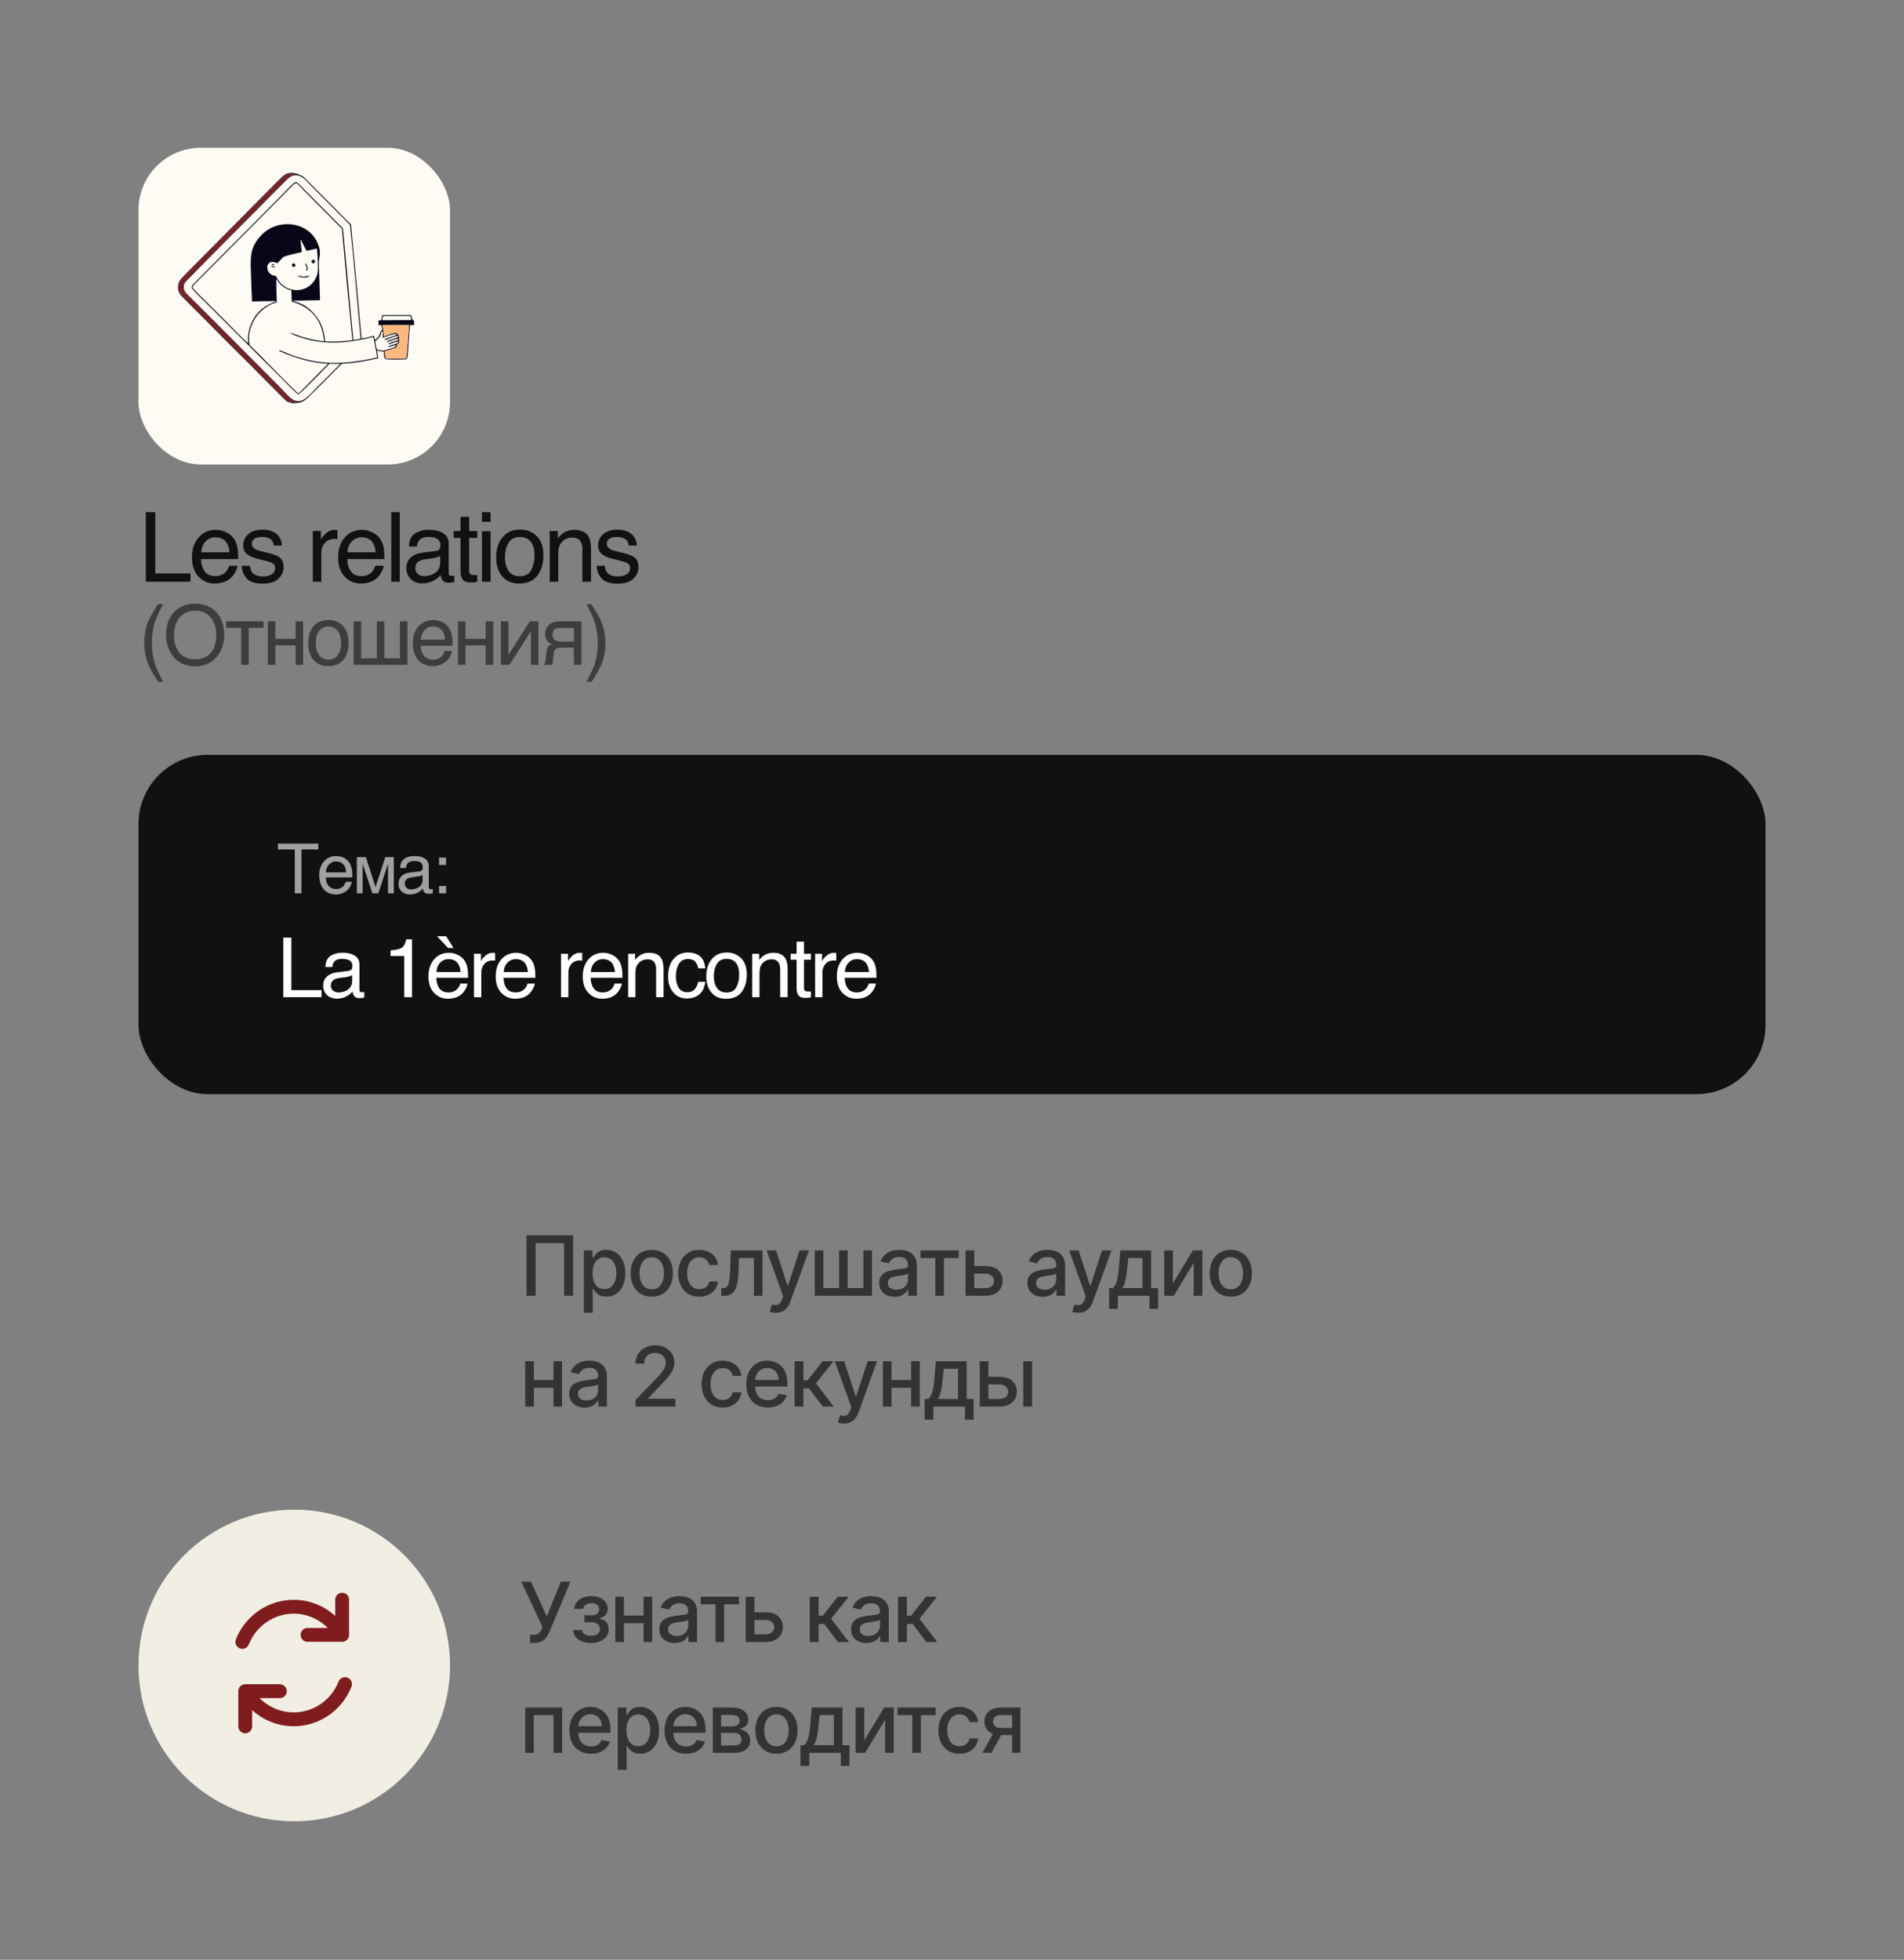 <?xml version="1.0" encoding="UTF-8"?> <svg xmlns="http://www.w3.org/2000/svg" width="275" height="283" viewBox="0 0 275 283" fill="none"><rect x="0" y="0" width="275" height="283" fill="#808080" stroke="none"/><path opacity="0.6" d="M76.577 237.233V236.074H77.101C77.32 236.074 77.5 236.037 77.642 235.963C77.787 235.889 77.905 235.789 77.996 235.664C78.09 235.537 78.168 235.397 78.23 235.247L78.354 234.936L75.285 228.386H76.683L78.972 233.431L81.008 228.386H82.389L79.372 235.6C79.244 235.89 79.097 236.159 78.929 236.406C78.764 236.653 78.544 236.853 78.269 237.007C77.993 237.157 77.628 237.233 77.173 237.233H76.577ZM82.784 235.383H84.088C84.106 235.65 84.226 235.856 84.451 236.001C84.678 236.146 84.972 236.218 85.333 236.218C85.699 236.218 86.012 236.14 86.27 235.984C86.529 235.825 86.658 235.579 86.658 235.247C86.658 235.048 86.608 234.875 86.509 234.727C86.412 234.576 86.275 234.46 86.096 234.377C85.919 234.295 85.711 234.254 85.469 234.254H84.404V233.252H85.469C85.83 233.252 86.1 233.17 86.279 233.005C86.458 232.841 86.547 232.635 86.547 232.387C86.547 232.12 86.451 231.906 86.257 231.744C86.067 231.579 85.802 231.497 85.461 231.497C85.114 231.497 84.826 231.575 84.596 231.731C84.365 231.885 84.245 232.083 84.233 232.328H82.947C82.955 231.961 83.066 231.64 83.279 231.365C83.495 231.086 83.784 230.87 84.148 230.717C84.515 230.561 84.931 230.483 85.397 230.483C85.882 230.483 86.303 230.561 86.658 230.717C87.013 230.873 87.287 231.089 87.481 231.365C87.677 231.64 87.775 231.957 87.775 232.315C87.775 232.676 87.667 232.971 87.451 233.201C87.238 233.429 86.959 233.592 86.615 233.691V233.76C86.868 233.777 87.093 233.853 87.289 233.99C87.485 234.126 87.638 234.306 87.749 234.531C87.86 234.755 87.915 235.01 87.915 235.294C87.915 235.694 87.804 236.041 87.583 236.333C87.364 236.626 87.06 236.852 86.671 237.011C86.284 237.167 85.843 237.245 85.346 237.245C84.863 237.245 84.429 237.17 84.046 237.02C83.665 236.866 83.363 236.65 83.138 236.372C82.917 236.093 82.799 235.764 82.784 235.383ZM93.307 233.291V234.395H89.761V233.291H93.307ZM90.12 230.568V237.113H88.871V230.568H90.12ZM94.198 230.568V237.113H92.953V230.568H94.198ZM97.447 237.258C97.032 237.258 96.657 237.181 96.322 237.028C95.987 236.872 95.721 236.646 95.525 236.35C95.332 236.055 95.235 235.693 95.235 235.264C95.235 234.895 95.306 234.591 95.448 234.352C95.591 234.113 95.782 233.924 96.024 233.785C96.265 233.646 96.535 233.541 96.833 233.47C97.132 233.399 97.436 233.345 97.745 233.308C98.137 233.262 98.456 233.225 98.7 233.197C98.944 233.166 99.122 233.116 99.233 233.048C99.343 232.98 99.399 232.869 99.399 232.716V232.686C99.399 232.314 99.294 232.025 99.083 231.821C98.876 231.616 98.566 231.514 98.154 231.514C97.725 231.514 97.387 231.609 97.14 231.799C96.896 231.987 96.727 232.196 96.633 232.426L95.436 232.153C95.578 231.755 95.785 231.434 96.058 231.19C96.333 230.943 96.65 230.764 97.008 230.653C97.366 230.539 97.742 230.483 98.137 230.483C98.399 230.483 98.676 230.514 98.968 230.576C99.264 230.636 99.539 230.747 99.795 230.909C100.054 231.071 100.265 231.302 100.43 231.603C100.595 231.902 100.677 232.289 100.677 232.767V237.113H99.433V236.218H99.382C99.299 236.383 99.176 236.545 99.011 236.704C98.846 236.863 98.635 236.995 98.376 237.1C98.117 237.206 97.808 237.258 97.447 237.258ZM97.724 236.235C98.076 236.235 98.377 236.166 98.627 236.027C98.88 235.887 99.072 235.706 99.203 235.481C99.336 235.254 99.403 235.011 99.403 234.752V233.909C99.358 233.954 99.269 233.997 99.139 234.037C99.011 234.074 98.865 234.106 98.7 234.135C98.535 234.16 98.374 234.184 98.218 234.207C98.062 234.227 97.931 234.244 97.826 234.258C97.579 234.289 97.353 234.342 97.149 234.416C96.947 234.49 96.785 234.596 96.663 234.735C96.544 234.872 96.484 235.054 96.484 235.281C96.484 235.596 96.6 235.835 96.833 235.997C97.066 236.156 97.363 236.235 97.724 236.235ZM101.202 231.667V230.568H106.725V231.667H104.59V237.113H103.346V231.667H101.202ZM108.672 232.818H110.572C111.373 232.818 111.99 233.017 112.422 233.414C112.853 233.812 113.069 234.325 113.069 234.953C113.069 235.362 112.973 235.73 112.78 236.056C112.586 236.383 112.304 236.642 111.932 236.832C111.559 237.02 111.106 237.113 110.572 237.113H107.713V230.568H108.961V236.014H110.572C110.939 236.014 111.24 235.919 111.476 235.728C111.711 235.535 111.829 235.289 111.829 234.991C111.829 234.676 111.711 234.419 111.476 234.22C111.24 234.018 110.939 233.917 110.572 233.917H108.672V232.818ZM116.954 237.113V230.568H118.228V233.312H118.842L121.002 230.568H122.579L120.043 233.751L122.609 237.113H121.028L119.055 234.497H118.228V237.113H116.954ZM125.143 237.258C124.728 237.258 124.353 237.181 124.018 237.028C123.683 236.872 123.417 236.646 123.221 236.35C123.028 236.055 122.931 235.693 122.931 235.264C122.931 234.895 123.002 234.591 123.145 234.352C123.287 234.113 123.478 233.924 123.72 233.785C123.961 233.646 124.231 233.541 124.529 233.47C124.828 233.399 125.132 233.345 125.441 233.308C125.833 233.262 126.152 233.225 126.396 233.197C126.64 233.166 126.818 233.116 126.929 233.048C127.039 232.98 127.095 232.869 127.095 232.716V232.686C127.095 232.314 126.99 232.025 126.779 231.821C126.572 231.616 126.262 231.514 125.85 231.514C125.421 231.514 125.083 231.609 124.836 231.799C124.592 231.987 124.423 232.196 124.329 232.426L123.132 232.153C123.274 231.755 123.481 231.434 123.754 231.19C124.029 230.943 124.346 230.764 124.704 230.653C125.062 230.539 125.439 230.483 125.833 230.483C126.095 230.483 126.372 230.514 126.664 230.576C126.96 230.636 127.235 230.747 127.491 230.909C127.75 231.071 127.961 231.302 128.126 231.603C128.291 231.902 128.373 232.289 128.373 232.767V237.113H127.129V236.218H127.078C126.995 236.383 126.872 236.545 126.707 236.704C126.542 236.863 126.331 236.995 126.072 237.1C125.814 237.206 125.504 237.258 125.143 237.258ZM125.42 236.235C125.772 236.235 126.073 236.166 126.323 236.027C126.576 235.887 126.768 235.706 126.899 235.481C127.032 235.254 127.099 235.011 127.099 234.752V233.909C127.054 233.954 126.966 233.997 126.835 234.037C126.707 234.074 126.561 234.106 126.396 234.135C126.231 234.16 126.071 234.184 125.914 234.207C125.758 234.227 125.627 234.244 125.522 234.258C125.275 234.289 125.049 234.342 124.845 234.416C124.643 234.49 124.481 234.596 124.359 234.735C124.24 234.872 124.18 235.054 124.18 235.281C124.18 235.596 124.296 235.835 124.529 235.997C124.762 236.156 125.059 236.235 125.42 236.235ZM129.71 237.113V230.568H130.984V233.312H131.598L133.759 230.568H135.335L132.8 233.751L135.365 237.113H133.784L131.811 234.497H130.984V237.113H129.71ZM75.856 253.113V246.568H81.196V253.113H79.947V247.667H77.097V253.113H75.856ZM85.361 253.245C84.716 253.245 84.16 253.108 83.694 252.832C83.231 252.554 82.873 252.163 82.621 251.66C82.371 251.154 82.246 250.562 82.246 249.883C82.246 249.213 82.371 248.622 82.621 248.11C82.873 247.599 83.226 247.2 83.677 246.913C84.132 246.626 84.663 246.483 85.271 246.483C85.64 246.483 85.998 246.544 86.345 246.666C86.692 246.788 87.003 246.98 87.278 247.241C87.554 247.502 87.771 247.842 87.93 248.26C88.089 248.674 88.169 249.179 88.169 249.772V250.224H82.966V249.27H86.92C86.92 248.934 86.852 248.637 86.716 248.379C86.579 248.118 86.388 247.912 86.14 247.761C85.896 247.61 85.609 247.535 85.28 247.535C84.922 247.535 84.609 247.623 84.342 247.799C84.078 247.973 83.873 248.2 83.728 248.481C83.586 248.76 83.515 249.062 83.515 249.389V250.135C83.515 250.572 83.592 250.944 83.746 251.251C83.902 251.558 84.119 251.792 84.397 251.954C84.676 252.113 85.001 252.193 85.373 252.193C85.615 252.193 85.835 252.159 86.034 252.091C86.233 252.02 86.405 251.914 86.549 251.775C86.694 251.636 86.805 251.464 86.882 251.26L88.088 251.477C87.991 251.832 87.818 252.143 87.568 252.41C87.321 252.674 87.01 252.88 86.635 253.028C86.263 253.173 85.838 253.245 85.361 253.245ZM89.222 255.568V246.568H90.467V247.629H90.573C90.647 247.493 90.754 247.335 90.893 247.156C91.032 246.977 91.225 246.821 91.472 246.687C91.72 246.551 92.046 246.483 92.453 246.483C92.981 246.483 93.453 246.616 93.867 246.883C94.282 247.15 94.607 247.535 94.843 248.038C95.082 248.541 95.201 249.146 95.201 249.853C95.201 250.561 95.083 251.167 94.847 251.673C94.612 252.176 94.288 252.564 93.876 252.836C93.464 253.106 92.994 253.241 92.465 253.241C92.068 253.241 91.742 253.174 91.49 253.041C91.24 252.907 91.043 252.751 90.901 252.572C90.759 252.393 90.65 252.234 90.573 252.095H90.497V255.568H89.222ZM90.471 249.841C90.471 250.301 90.538 250.704 90.671 251.051C90.805 251.397 90.998 251.669 91.251 251.865C91.504 252.058 91.813 252.154 92.18 252.154C92.561 252.154 92.879 252.054 93.134 251.852C93.39 251.647 93.583 251.37 93.714 251.021C93.847 250.672 93.914 250.278 93.914 249.841C93.914 249.409 93.849 249.021 93.718 248.677C93.59 248.333 93.397 248.062 93.139 247.863C92.883 247.664 92.563 247.565 92.18 247.565C91.811 247.565 91.498 247.66 91.242 247.85C90.99 248.041 90.798 248.306 90.667 248.647C90.536 248.988 90.471 249.386 90.471 249.841ZM99.09 253.245C98.445 253.245 97.889 253.108 97.424 252.832C96.96 252.554 96.603 252.163 96.35 251.66C96.1 251.154 95.975 250.562 95.975 249.883C95.975 249.213 96.1 248.622 96.35 248.11C96.603 247.599 96.955 247.2 97.406 246.913C97.861 246.626 98.392 246.483 99 246.483C99.37 246.483 99.728 246.544 100.074 246.666C100.421 246.788 100.732 246.98 101.007 247.241C101.283 247.502 101.5 247.842 101.659 248.26C101.818 248.674 101.898 249.179 101.898 249.772V250.224H96.695V249.27H100.649C100.649 248.934 100.581 248.637 100.445 248.379C100.308 248.118 100.117 247.912 99.87 247.761C99.625 247.61 99.338 247.535 99.009 247.535C98.651 247.535 98.338 247.623 98.071 247.799C97.807 247.973 97.603 248.2 97.458 248.481C97.316 248.76 97.245 249.062 97.245 249.389V250.135C97.245 250.572 97.321 250.944 97.475 251.251C97.631 251.558 97.848 251.792 98.127 251.954C98.405 252.113 98.73 252.193 99.103 252.193C99.344 252.193 99.564 252.159 99.763 252.091C99.962 252.02 100.134 251.914 100.279 251.775C100.424 251.636 100.534 251.464 100.611 251.26L101.817 251.477C101.72 251.832 101.547 252.143 101.297 252.41C101.05 252.674 100.739 252.88 100.364 253.028C99.992 253.173 99.567 253.245 99.09 253.245ZM102.952 253.113V246.568H105.666C106.405 246.568 106.99 246.725 107.422 247.041C107.854 247.353 108.07 247.778 108.07 248.315C108.07 248.699 107.947 249.002 107.703 249.227C107.459 249.451 107.135 249.602 106.732 249.679C107.024 249.713 107.293 249.801 107.537 249.943C107.781 250.082 107.977 250.27 108.125 250.505C108.276 250.741 108.351 251.022 108.351 251.349C108.351 251.696 108.261 252.002 108.082 252.27C107.903 252.534 107.643 252.741 107.303 252.892C106.964 253.039 106.557 253.113 106.08 253.113H102.952ZM104.149 252.048H106.08C106.395 252.048 106.642 251.973 106.821 251.822C107 251.672 107.089 251.467 107.089 251.208C107.089 250.904 107 250.666 106.821 250.493C106.642 250.316 106.395 250.228 106.08 250.228H104.149V252.048ZM104.149 249.295H105.679C105.918 249.295 106.122 249.261 106.293 249.193C106.466 249.125 106.598 249.028 106.689 248.903C106.783 248.775 106.83 248.625 106.83 248.451C106.83 248.199 106.726 248.001 106.518 247.859C106.311 247.717 106.027 247.646 105.666 247.646H104.149V249.295ZM112.146 253.245C111.532 253.245 110.997 253.105 110.539 252.824C110.082 252.542 109.727 252.149 109.474 251.643C109.221 251.137 109.095 250.547 109.095 249.87C109.095 249.191 109.221 248.598 109.474 248.089C109.727 247.581 110.082 247.186 110.539 246.904C110.997 246.623 111.532 246.483 112.146 246.483C112.759 246.483 113.295 246.623 113.752 246.904C114.21 247.186 114.565 247.581 114.818 248.089C115.07 248.598 115.197 249.191 115.197 249.87C115.197 250.547 115.07 251.137 114.818 251.643C114.565 252.149 114.21 252.542 113.752 252.824C113.295 253.105 112.759 253.245 112.146 253.245ZM112.15 252.176C112.548 252.176 112.877 252.071 113.139 251.86C113.4 251.65 113.593 251.37 113.718 251.021C113.846 250.672 113.91 250.287 113.91 249.866C113.91 249.449 113.846 249.065 113.718 248.716C113.593 248.363 113.4 248.081 113.139 247.868C112.877 247.654 112.548 247.548 112.15 247.548C111.749 247.548 111.417 247.654 111.153 247.868C110.891 248.081 110.697 248.363 110.569 248.716C110.444 249.065 110.381 249.449 110.381 249.866C110.381 250.287 110.444 250.672 110.569 251.021C110.697 251.37 110.891 251.65 111.153 251.86C111.417 252.071 111.749 252.176 112.15 252.176ZM115.62 255.001V252.01H116.153C116.289 251.885 116.404 251.735 116.498 251.562C116.594 251.389 116.675 251.183 116.741 250.944C116.809 250.706 116.866 250.427 116.911 250.109C116.956 249.788 116.996 249.422 117.03 249.01L117.235 246.568H121.684V252.01H122.689V255.001H121.445V253.113H116.881V255.001H115.62ZM117.516 252.01H120.439V247.659H118.377L118.241 249.01C118.175 249.697 118.093 250.294 117.993 250.799C117.894 251.302 117.735 251.706 117.516 252.01ZM124.823 251.328L127.708 246.568H129.08V253.113H127.832V248.349L124.96 253.113H123.575V246.568H124.823V251.328ZM129.622 247.667V246.568H135.145V247.667H133.01V253.113H131.765V247.667H129.622ZM138.585 253.245C137.951 253.245 137.406 253.102 136.948 252.815C136.494 252.525 136.144 252.126 135.9 251.618C135.656 251.109 135.533 250.527 135.533 249.87C135.533 249.206 135.658 248.619 135.908 248.11C136.158 247.599 136.511 247.2 136.965 246.913C137.42 246.626 137.955 246.483 138.572 246.483C139.069 246.483 139.512 246.575 139.901 246.76C140.291 246.941 140.604 247.197 140.843 247.527C141.085 247.856 141.228 248.241 141.273 248.681H140.033C139.965 248.375 139.809 248.11 139.565 247.889C139.323 247.667 138.999 247.556 138.593 247.556C138.238 247.556 137.927 247.65 137.66 247.838C137.396 248.022 137.19 248.287 137.042 248.63C136.894 248.971 136.82 249.375 136.82 249.841C136.82 250.318 136.893 250.73 137.038 251.076C137.183 251.423 137.387 251.691 137.651 251.882C137.918 252.072 138.232 252.167 138.593 252.167C138.835 252.167 139.053 252.123 139.249 252.035C139.448 251.944 139.614 251.815 139.748 251.647C139.884 251.48 139.979 251.278 140.033 251.042H141.273C141.228 251.466 141.09 251.843 140.86 252.176C140.63 252.508 140.322 252.77 139.935 252.96C139.552 253.15 139.102 253.245 138.585 253.245ZM146.179 253.113V247.654H144.611C144.239 247.654 143.949 247.741 143.742 247.914C143.535 248.088 143.431 248.315 143.431 248.596C143.431 248.875 143.526 249.099 143.716 249.27C143.91 249.437 144.179 249.521 144.526 249.521H146.55V250.552H144.526C144.043 250.552 143.625 250.473 143.273 250.314C142.924 250.152 142.654 249.923 142.464 249.627C142.276 249.332 142.182 248.983 142.182 248.579C142.182 248.167 142.279 247.812 142.472 247.514C142.668 247.213 142.948 246.98 143.312 246.815C143.678 246.65 144.111 246.568 144.611 246.568H147.377V253.113H146.179ZM141.884 253.113L143.729 249.806H145.033L143.188 253.113H141.884Z" fill="#010101"></path><circle cx="42.5" cy="240.5" r="22.5" fill="#F1EEE3"></circle><path d="M40.417 244.211H35.417V249.293M44.417 236.081H49.417V231M35 237.101C35.561 235.691 36.499 234.469 37.709 233.573C38.92 232.678 40.354 232.146 41.847 232.037C43.34 231.928 44.832 232.247 46.155 232.958C47.478 233.669 48.578 234.742 49.331 236.057M49.834 243.192C49.274 244.602 48.335 245.825 47.125 246.72C45.915 247.615 44.482 248.147 42.989 248.255C41.496 248.364 40.003 248.045 38.68 247.335C37.356 246.624 36.256 245.55 35.503 244.236" stroke="#801C1E" stroke-width="2" stroke-linecap="round" stroke-linejoin="round"></path><path opacity="0.6" d="M82.781 178.386V187.113H81.469V179.511H77.361V187.113H76.048V178.386H82.781ZM84.332 189.568V180.568H85.577V181.629H85.683C85.757 181.493 85.864 181.335 86.003 181.156C86.142 180.977 86.335 180.821 86.582 180.687C86.83 180.551 87.156 180.483 87.563 180.483C88.091 180.483 88.563 180.616 88.977 180.883C89.392 181.15 89.717 181.535 89.953 182.038C90.192 182.541 90.311 183.146 90.311 183.853C90.311 184.561 90.193 185.167 89.957 185.673C89.722 186.176 89.398 186.564 88.986 186.836C88.574 187.106 88.104 187.241 87.575 187.241C87.178 187.241 86.852 187.174 86.6 187.041C86.35 186.907 86.153 186.751 86.011 186.572C85.869 186.393 85.76 186.234 85.683 186.095H85.607V189.568H84.332ZM85.581 183.841C85.581 184.301 85.648 184.704 85.781 185.051C85.915 185.397 86.108 185.669 86.361 185.865C86.614 186.058 86.923 186.154 87.29 186.154C87.671 186.154 87.989 186.054 88.244 185.852C88.5 185.647 88.693 185.37 88.824 185.021C88.957 184.672 89.024 184.278 89.024 183.841C89.024 183.409 88.959 183.021 88.828 182.677C88.7 182.333 88.507 182.062 88.249 181.863C87.993 181.664 87.673 181.565 87.29 181.565C86.921 181.565 86.608 181.66 86.352 181.85C86.1 182.041 85.908 182.306 85.777 182.647C85.646 182.988 85.581 183.386 85.581 183.841ZM94.136 187.245C93.522 187.245 92.987 187.105 92.529 186.824C92.072 186.542 91.717 186.149 91.464 185.643C91.211 185.137 91.085 184.547 91.085 183.87C91.085 183.191 91.211 182.598 91.464 182.089C91.717 181.581 92.072 181.186 92.529 180.904C92.987 180.623 93.522 180.483 94.136 180.483C94.749 180.483 95.285 180.623 95.742 180.904C96.2 181.186 96.555 181.581 96.808 182.089C97.061 182.598 97.187 183.191 97.187 183.87C97.187 184.547 97.061 185.137 96.808 185.643C96.555 186.149 96.2 186.542 95.742 186.824C95.285 187.105 94.749 187.245 94.136 187.245ZM94.14 186.176C94.538 186.176 94.867 186.071 95.129 185.86C95.39 185.65 95.583 185.37 95.708 185.021C95.836 184.672 95.9 184.287 95.9 183.866C95.9 183.449 95.836 183.065 95.708 182.716C95.583 182.363 95.39 182.081 95.129 181.868C94.867 181.654 94.538 181.548 94.14 181.548C93.74 181.548 93.407 181.654 93.143 181.868C92.882 182.081 92.687 182.363 92.559 182.716C92.434 183.065 92.372 183.449 92.372 183.866C92.372 184.287 92.434 184.672 92.559 185.021C92.687 185.37 92.882 185.65 93.143 185.86C93.407 186.071 93.74 186.176 94.14 186.176ZM101.006 187.245C100.373 187.245 99.827 187.102 99.37 186.815C98.915 186.525 98.566 186.126 98.322 185.618C98.077 185.109 97.955 184.527 97.955 183.87C97.955 183.206 98.08 182.619 98.33 182.11C98.58 181.599 98.932 181.2 99.387 180.913C99.841 180.626 100.377 180.483 100.994 180.483C101.491 180.483 101.934 180.575 102.323 180.76C102.712 180.941 103.026 181.197 103.265 181.527C103.506 181.856 103.65 182.241 103.695 182.681H102.455C102.387 182.375 102.231 182.11 101.986 181.889C101.745 181.667 101.421 181.556 101.015 181.556C100.66 181.556 100.349 181.65 100.082 181.838C99.817 182.022 99.611 182.287 99.464 182.63C99.316 182.971 99.242 183.375 99.242 183.841C99.242 184.318 99.314 184.73 99.459 185.076C99.604 185.423 99.809 185.691 100.073 185.882C100.34 186.072 100.654 186.167 101.015 186.167C101.256 186.167 101.475 186.123 101.671 186.035C101.87 185.944 102.036 185.815 102.17 185.647C102.306 185.48 102.401 185.278 102.455 185.042H103.695C103.65 185.466 103.512 185.843 103.282 186.176C103.052 186.508 102.744 186.77 102.357 186.96C101.974 187.15 101.523 187.245 101.006 187.245ZM104.182 187.113L104.178 186.01H104.412C104.594 186.01 104.746 185.971 104.868 185.895C104.993 185.815 105.096 185.681 105.175 185.494C105.255 185.306 105.316 185.048 105.358 184.718C105.401 184.386 105.432 183.968 105.452 183.466L105.567 180.568H110.135V187.113H108.887V181.667H106.747L106.645 183.892C106.62 184.431 106.564 184.903 106.479 185.306C106.397 185.71 106.276 186.047 106.117 186.316C105.958 186.583 105.753 186.784 105.503 186.917C105.253 187.048 104.949 187.113 104.591 187.113H104.182ZM112.046 189.568C111.855 189.568 111.682 189.552 111.526 189.521C111.369 189.493 111.253 189.461 111.176 189.427L111.483 188.383C111.716 188.446 111.923 188.473 112.105 188.464C112.287 188.456 112.448 188.387 112.587 188.26C112.729 188.132 112.854 187.923 112.962 187.633L113.119 187.199L110.725 180.568H112.088L113.746 185.647H113.814L115.472 180.568H116.84L114.142 187.987C114.017 188.328 113.858 188.616 113.665 188.852C113.472 189.091 113.242 189.27 112.975 189.389C112.707 189.508 112.398 189.568 112.046 189.568ZM117.677 180.568H118.926V186.01H121.188V180.568H122.437V186.01H124.7V180.568H125.948V187.113H117.677V180.568ZM129.194 187.258C128.78 187.258 128.405 187.181 128.069 187.028C127.734 186.872 127.469 186.646 127.273 186.35C127.079 186.055 126.983 185.693 126.983 185.264C126.983 184.895 127.054 184.591 127.196 184.352C127.338 184.113 127.53 183.924 127.771 183.785C128.013 183.646 128.283 183.541 128.581 183.47C128.879 183.399 129.183 183.345 129.493 183.308C129.885 183.262 130.203 183.225 130.447 183.197C130.692 183.166 130.869 183.116 130.98 183.048C131.091 182.98 131.146 182.869 131.146 182.716V182.686C131.146 182.314 131.041 182.025 130.831 181.821C130.623 181.616 130.314 181.514 129.902 181.514C129.473 181.514 129.135 181.609 128.888 181.799C128.643 181.987 128.474 182.196 128.381 182.426L127.183 182.153C127.325 181.755 127.533 181.434 127.805 181.19C128.081 180.943 128.398 180.764 128.756 180.653C129.114 180.539 129.49 180.483 129.885 180.483C130.146 180.483 130.423 180.514 130.716 180.576C131.011 180.636 131.287 180.747 131.542 180.909C131.801 181.071 132.013 181.302 132.177 181.603C132.342 181.902 132.425 182.289 132.425 182.767V187.113H131.18V186.218H131.129C131.047 186.383 130.923 186.545 130.758 186.704C130.594 186.863 130.382 186.995 130.123 187.1C129.865 187.206 129.555 187.258 129.194 187.258ZM129.471 186.235C129.824 186.235 130.125 186.166 130.375 186.027C130.628 185.887 130.819 185.706 130.95 185.481C131.084 185.254 131.15 185.011 131.15 184.752V183.909C131.105 183.954 131.017 183.997 130.886 184.037C130.758 184.074 130.612 184.106 130.447 184.135C130.283 184.16 130.122 184.184 129.966 184.207C129.81 184.227 129.679 184.244 129.574 184.258C129.327 184.289 129.101 184.342 128.896 184.416C128.694 184.49 128.533 184.596 128.41 184.735C128.291 184.872 128.231 185.054 128.231 185.281C128.231 185.596 128.348 185.835 128.581 185.997C128.814 186.156 129.111 186.235 129.471 186.235ZM132.95 181.667V180.568H138.473V181.667H136.338V187.113H135.093V181.667H132.95ZM140.419 182.818H142.32C143.121 182.818 143.737 183.017 144.169 183.414C144.601 183.812 144.817 184.325 144.817 184.953C144.817 185.362 144.72 185.73 144.527 186.056C144.334 186.383 144.051 186.642 143.679 186.832C143.307 187.02 142.854 187.113 142.32 187.113H139.46V180.568H140.709V186.014H142.32C142.686 186.014 142.987 185.919 143.223 185.728C143.459 185.535 143.577 185.289 143.577 184.991C143.577 184.676 143.459 184.419 143.223 184.22C142.987 184.018 142.686 183.917 142.32 183.917H140.419V182.818ZM150.606 187.258C150.191 187.258 149.816 187.181 149.481 187.028C149.146 186.872 148.88 186.646 148.684 186.35C148.491 186.055 148.394 185.693 148.394 185.264C148.394 184.895 148.465 184.591 148.607 184.352C148.75 184.113 148.941 183.924 149.183 183.785C149.424 183.646 149.694 183.541 149.992 183.47C150.291 183.399 150.595 183.345 150.904 183.308C151.296 183.262 151.615 183.225 151.859 183.197C152.103 183.166 152.281 183.116 152.392 183.048C152.502 182.98 152.558 182.869 152.558 182.716V182.686C152.558 182.314 152.453 182.025 152.242 181.821C152.035 181.616 151.725 181.514 151.313 181.514C150.884 181.514 150.546 181.609 150.299 181.799C150.055 181.987 149.886 182.196 149.792 182.426L148.595 182.153C148.737 181.755 148.944 181.434 149.217 181.19C149.492 180.943 149.809 180.764 150.167 180.653C150.525 180.539 150.902 180.483 151.296 180.483C151.558 180.483 151.835 180.514 152.127 180.576C152.423 180.636 152.698 180.747 152.954 180.909C153.213 181.071 153.424 181.302 153.589 181.603C153.754 181.902 153.836 182.289 153.836 182.767V187.113H152.592V186.218H152.541C152.458 186.383 152.335 186.545 152.17 186.704C152.005 186.863 151.794 186.995 151.535 187.1C151.277 187.206 150.967 187.258 150.606 187.258ZM150.883 186.235C151.235 186.235 151.536 186.166 151.786 186.027C152.039 185.887 152.231 185.706 152.362 185.481C152.495 185.254 152.562 185.011 152.562 184.752V183.909C152.517 183.954 152.428 183.997 152.298 184.037C152.17 184.074 152.024 184.106 151.859 184.135C151.694 184.16 151.534 184.184 151.377 184.207C151.221 184.227 151.09 184.244 150.985 184.258C150.738 184.289 150.512 184.342 150.308 184.416C150.106 184.49 149.944 184.596 149.822 184.735C149.703 184.872 149.643 185.054 149.643 185.281C149.643 185.596 149.759 185.835 149.992 185.997C150.225 186.156 150.522 186.235 150.883 186.235ZM155.744 189.568C155.554 189.568 155.381 189.552 155.224 189.521C155.068 189.493 154.952 189.461 154.875 189.427L155.182 188.383C155.415 188.446 155.622 188.473 155.804 188.464C155.986 188.456 156.146 188.387 156.285 188.26C156.428 188.132 156.553 187.923 156.66 187.633L156.818 187.199L154.423 180.568H155.787L157.445 185.647H157.513L159.17 180.568H160.538L157.841 187.987C157.716 188.328 157.557 188.616 157.364 188.852C157.17 189.091 156.94 189.27 156.673 189.389C156.406 189.508 156.097 189.568 155.744 189.568ZM160.197 189.001V186.01H160.73C160.867 185.885 160.982 185.735 161.075 185.562C161.172 185.389 161.253 185.183 161.318 184.944C161.386 184.706 161.443 184.427 161.489 184.109C161.534 183.788 161.574 183.422 161.608 183.01L161.813 180.568H166.261V186.01H167.267V189.001H166.023V187.113H161.459V189.001H160.197ZM162.094 186.01H165.017V181.659H162.955L162.818 183.01C162.753 183.697 162.67 184.294 162.571 184.799C162.472 185.302 162.313 185.706 162.094 186.01ZM169.401 185.328L172.286 180.568H173.658V187.113H172.41V182.349L169.537 187.113H168.152V180.568H169.401V185.328ZM177.768 187.245C177.155 187.245 176.619 187.105 176.162 186.824C175.704 186.542 175.349 186.149 175.096 185.643C174.844 185.137 174.717 184.547 174.717 183.87C174.717 183.191 174.844 182.598 175.096 182.089C175.349 181.581 175.704 181.186 176.162 180.904C176.619 180.623 177.155 180.483 177.768 180.483C178.382 180.483 178.917 180.623 179.375 180.904C179.832 181.186 180.187 181.581 180.44 182.089C180.693 182.598 180.819 183.191 180.819 183.87C180.819 184.547 180.693 185.137 180.44 185.643C180.187 186.149 179.832 186.542 179.375 186.824C178.917 187.105 178.382 187.245 177.768 187.245ZM177.773 186.176C178.17 186.176 178.5 186.071 178.761 185.86C179.023 185.65 179.216 185.37 179.341 185.021C179.469 184.672 179.533 184.287 179.533 183.866C179.533 183.449 179.469 183.065 179.341 182.716C179.216 182.363 179.023 182.081 178.761 181.868C178.5 181.654 178.17 181.548 177.773 181.548C177.372 181.548 177.04 181.654 176.775 181.868C176.514 182.081 176.319 182.363 176.192 182.716C176.067 183.065 176.004 183.449 176.004 183.866C176.004 184.287 176.067 184.672 176.192 185.021C176.319 185.37 176.514 185.65 176.775 185.86C177.04 186.071 177.372 186.176 177.773 186.176ZM80.293 199.291V200.395H76.747V199.291H80.293ZM77.105 196.568V203.113H75.856V196.568H77.105ZM81.183 196.568V203.113H79.939V196.568H81.183ZM84.433 203.258C84.018 203.258 83.643 203.181 83.308 203.028C82.972 202.872 82.707 202.646 82.511 202.35C82.318 202.055 82.221 201.693 82.221 201.264C82.221 200.895 82.292 200.591 82.434 200.352C82.576 200.113 82.768 199.924 83.009 199.785C83.251 199.646 83.521 199.541 83.819 199.47C84.117 199.399 84.421 199.345 84.731 199.308C85.123 199.262 85.441 199.225 85.686 199.197C85.93 199.166 86.107 199.116 86.218 199.048C86.329 198.98 86.384 198.869 86.384 198.716V198.686C86.384 198.314 86.279 198.025 86.069 197.821C85.862 197.616 85.552 197.514 85.14 197.514C84.711 197.514 84.373 197.609 84.126 197.799C83.882 197.987 83.712 198.196 83.619 198.426L82.421 198.153C82.563 197.755 82.771 197.434 83.043 197.19C83.319 196.943 83.636 196.764 83.994 196.653C84.352 196.539 84.728 196.483 85.123 196.483C85.384 196.483 85.661 196.514 85.954 196.576C86.249 196.636 86.525 196.747 86.781 196.909C87.039 197.071 87.251 197.302 87.416 197.603C87.58 197.902 87.663 198.289 87.663 198.767V203.113H86.418V202.218H86.367C86.285 202.383 86.161 202.545 85.996 202.704C85.832 202.863 85.62 202.995 85.362 203.1C85.103 203.206 84.793 203.258 84.433 203.258ZM84.71 202.235C85.062 202.235 85.363 202.166 85.613 202.027C85.866 201.887 86.058 201.706 86.188 201.481C86.322 201.254 86.389 201.011 86.389 200.752V199.909C86.343 199.954 86.255 199.997 86.124 200.037C85.996 200.074 85.85 200.106 85.686 200.135C85.521 200.16 85.36 200.184 85.204 200.207C85.048 200.227 84.917 200.244 84.812 200.258C84.565 200.289 84.339 200.342 84.134 200.416C83.933 200.49 83.771 200.596 83.648 200.735C83.529 200.872 83.469 201.054 83.469 201.281C83.469 201.596 83.586 201.835 83.819 201.997C84.052 202.156 84.349 202.235 84.71 202.235ZM91.799 203.113V202.159L94.752 199.099C95.067 198.767 95.327 198.475 95.531 198.225C95.739 197.973 95.894 197.733 95.996 197.505C96.098 197.278 96.149 197.037 96.149 196.781C96.149 196.491 96.081 196.241 95.945 196.031C95.808 195.818 95.622 195.654 95.387 195.541C95.151 195.424 94.885 195.366 94.59 195.366C94.277 195.366 94.004 195.43 93.772 195.558C93.539 195.686 93.36 195.866 93.235 196.099C93.11 196.332 93.047 196.605 93.047 196.917H91.79C91.79 196.386 91.912 195.922 92.156 195.524C92.401 195.126 92.736 194.818 93.162 194.599C93.588 194.377 94.073 194.267 94.615 194.267C95.164 194.267 95.647 194.376 96.064 194.595C96.485 194.811 96.813 195.106 97.049 195.481C97.284 195.853 97.402 196.274 97.402 196.743C97.402 197.066 97.341 197.383 97.219 197.693C97.1 198.002 96.891 198.348 96.593 198.728C96.294 199.106 95.879 199.565 95.348 200.105L93.614 201.92V201.984H97.543V203.113H91.799ZM104.388 203.245C103.754 203.245 103.209 203.102 102.751 202.815C102.297 202.525 101.948 202.126 101.703 201.618C101.459 201.109 101.337 200.527 101.337 199.87C101.337 199.206 101.462 198.619 101.712 198.11C101.962 197.599 102.314 197.2 102.769 196.913C103.223 196.626 103.759 196.483 104.375 196.483C104.872 196.483 105.315 196.575 105.705 196.76C106.094 196.941 106.408 197.197 106.646 197.527C106.888 197.856 107.031 198.241 107.077 198.681H105.837C105.769 198.375 105.612 198.11 105.368 197.889C105.126 197.667 104.803 197.556 104.396 197.556C104.041 197.556 103.73 197.65 103.463 197.838C103.199 198.022 102.993 198.287 102.845 198.63C102.698 198.971 102.624 199.375 102.624 199.841C102.624 200.318 102.696 200.73 102.841 201.076C102.986 201.423 103.19 201.691 103.455 201.882C103.722 202.072 104.036 202.167 104.396 202.167C104.638 202.167 104.857 202.123 105.053 202.035C105.251 201.944 105.418 201.815 105.551 201.647C105.688 201.48 105.783 201.278 105.837 201.042H107.077C107.031 201.466 106.894 201.843 106.663 202.176C106.433 202.508 106.125 202.77 105.739 202.96C105.355 203.15 104.905 203.245 104.388 203.245ZM110.9 203.245C110.255 203.245 109.7 203.108 109.234 202.832C108.771 202.554 108.413 202.163 108.16 201.66C107.91 201.154 107.785 200.562 107.785 199.883C107.785 199.213 107.91 198.622 108.16 198.11C108.413 197.599 108.765 197.2 109.217 196.913C109.672 196.626 110.203 196.483 110.811 196.483C111.18 196.483 111.538 196.544 111.885 196.666C112.231 196.788 112.542 196.98 112.818 197.241C113.094 197.502 113.311 197.842 113.47 198.26C113.629 198.674 113.709 199.179 113.709 199.772V200.224H108.505V199.27H112.46C112.46 198.934 112.392 198.637 112.255 198.379C112.119 198.118 111.927 197.912 111.68 197.761C111.436 197.61 111.149 197.535 110.819 197.535C110.461 197.535 110.149 197.623 109.882 197.799C109.618 197.973 109.413 198.2 109.268 198.481C109.126 198.76 109.055 199.062 109.055 199.389V200.135C109.055 200.572 109.132 200.944 109.285 201.251C109.442 201.558 109.659 201.792 109.937 201.954C110.216 202.113 110.541 202.193 110.913 202.193C111.155 202.193 111.375 202.159 111.574 202.091C111.773 202.02 111.944 201.914 112.089 201.775C112.234 201.636 112.345 201.464 112.422 201.26L113.628 201.477C113.531 201.832 113.358 202.143 113.108 202.41C112.861 202.674 112.55 202.88 112.175 203.028C111.802 203.173 111.378 203.245 110.9 203.245ZM114.762 203.113V196.568H116.036V199.312H116.65L118.811 196.568H120.387L117.852 199.751L120.417 203.113H118.836L116.863 200.497H116.036V203.113H114.762ZM121.887 205.568C121.697 205.568 121.524 205.552 121.368 205.521C121.211 205.493 121.095 205.461 121.018 205.427L121.325 204.383C121.558 204.446 121.765 204.473 121.947 204.464C122.129 204.456 122.289 204.387 122.429 204.26C122.571 204.132 122.696 203.923 122.804 203.633L122.961 203.199L120.566 196.568H121.93L123.588 201.647H123.656L125.314 196.568H126.681L123.984 203.987C123.859 204.328 123.7 204.616 123.507 204.852C123.314 205.091 123.083 205.27 122.816 205.389C122.549 205.508 122.24 205.568 121.887 205.568ZM131.955 199.291V200.395H128.41V199.291H131.955ZM128.767 196.568V203.113H127.519V196.568H128.767ZM132.846 196.568V203.113H131.601V196.568H132.846ZM133.551 205.001V202.01H134.084C134.22 201.885 134.335 201.735 134.429 201.562C134.525 201.389 134.606 201.183 134.672 200.944C134.74 200.706 134.797 200.427 134.842 200.109C134.888 199.788 134.927 199.422 134.961 199.01L135.166 196.568H139.615V202.01H140.621V205.001H139.376V203.113H134.812V205.001H133.551ZM135.447 202.01H138.371V197.659H136.308L136.172 199.01C136.106 199.697 136.024 200.294 135.925 200.799C135.825 201.302 135.666 201.706 135.447 202.01ZM142.465 198.818H144.365C145.166 198.818 145.783 199.017 146.215 199.414C146.647 199.812 146.862 200.325 146.862 200.953C146.862 201.362 146.766 201.73 146.573 202.056C146.379 202.383 146.097 202.642 145.725 202.832C145.353 203.02 144.899 203.113 144.365 203.113H141.506V196.568H142.754V202.014H144.365C144.732 202.014 145.033 201.919 145.269 201.728C145.504 201.535 145.622 201.289 145.622 200.991C145.622 200.676 145.504 200.419 145.269 200.22C145.033 200.018 144.732 199.917 144.365 199.917H142.465V198.818ZM147.791 203.113V196.568H149.066V203.113H147.791Z" fill="#010101"></path><path d="M21.066 73.958H22.427V82.804H27.513V84H21.066V73.958ZM31.184 76.515C31.704 76.515 32.207 76.638 32.695 76.884C33.182 77.125 33.554 77.44 33.809 77.827C34.055 78.196 34.219 78.627 34.301 79.119C34.374 79.456 34.411 79.994 34.411 80.732H29.044C29.067 81.475 29.243 82.072 29.571 82.523C29.899 82.97 30.407 83.193 31.095 83.193C31.738 83.193 32.251 82.981 32.633 82.558C32.852 82.311 33.007 82.027 33.098 81.703H34.308C34.276 81.972 34.169 82.273 33.987 82.606C33.809 82.934 33.609 83.203 33.385 83.412C33.012 83.777 32.549 84.023 31.998 84.15C31.701 84.223 31.366 84.26 30.993 84.26C30.081 84.26 29.309 83.929 28.675 83.269C28.042 82.603 27.725 81.674 27.725 80.48C27.725 79.304 28.044 78.349 28.682 77.615C29.32 76.882 30.154 76.515 31.184 76.515ZM33.146 79.755C33.096 79.222 32.98 78.796 32.797 78.477C32.46 77.884 31.897 77.588 31.109 77.588C30.544 77.588 30.07 77.793 29.687 78.203C29.304 78.609 29.102 79.126 29.079 79.755H33.146ZM36.1 81.703C36.136 82.113 36.239 82.428 36.407 82.647C36.717 83.043 37.255 83.241 38.021 83.241C38.476 83.241 38.877 83.143 39.224 82.947C39.57 82.747 39.743 82.439 39.743 82.024C39.743 81.71 39.604 81.471 39.326 81.307C39.149 81.206 38.798 81.09 38.274 80.958L37.296 80.712C36.672 80.557 36.211 80.384 35.915 80.192C35.386 79.86 35.122 79.399 35.122 78.811C35.122 78.119 35.371 77.558 35.867 77.13C36.369 76.701 37.041 76.487 37.884 76.487C38.987 76.487 39.782 76.811 40.27 77.458C40.575 77.868 40.723 78.31 40.714 78.784H39.552C39.529 78.506 39.431 78.253 39.258 78.025C38.975 77.702 38.486 77.54 37.788 77.54C37.323 77.54 36.97 77.629 36.729 77.807C36.492 77.984 36.373 78.219 36.373 78.511C36.373 78.83 36.53 79.085 36.845 79.276C37.027 79.39 37.296 79.491 37.651 79.577L38.465 79.775C39.349 79.99 39.941 80.197 40.242 80.397C40.721 80.712 40.96 81.206 40.96 81.881C40.96 82.533 40.712 83.095 40.215 83.569C39.723 84.043 38.971 84.28 37.959 84.28C36.87 84.28 36.097 84.034 35.642 83.542C35.191 83.045 34.949 82.432 34.917 81.703H36.1ZM45.179 76.679H46.348V77.943C46.444 77.697 46.678 77.399 47.052 77.048C47.426 76.692 47.856 76.515 48.344 76.515C48.367 76.515 48.406 76.517 48.46 76.522C48.515 76.526 48.608 76.535 48.74 76.549V77.848C48.668 77.834 48.599 77.825 48.535 77.82C48.476 77.816 48.41 77.814 48.337 77.814C47.717 77.814 47.241 78.014 46.908 78.415C46.576 78.811 46.409 79.269 46.409 79.789V84H45.179V76.679ZM52.296 76.515C52.815 76.515 53.319 76.638 53.806 76.884C54.294 77.125 54.666 77.44 54.921 77.827C55.167 78.196 55.331 78.627 55.413 79.119C55.486 79.456 55.522 79.994 55.522 80.732H50.156C50.179 81.475 50.354 82.072 50.682 82.523C51.011 82.97 51.519 83.193 52.207 83.193C52.849 83.193 53.362 82.981 53.745 82.558C53.964 82.311 54.119 82.027 54.21 81.703H55.42C55.388 81.972 55.281 82.273 55.098 82.606C54.921 82.934 54.72 83.203 54.497 83.412C54.123 83.777 53.661 84.023 53.109 84.15C52.813 84.223 52.478 84.26 52.104 84.26C51.193 84.26 50.42 83.929 49.787 83.269C49.154 82.603 48.837 81.674 48.837 80.48C48.837 79.304 49.156 78.349 49.794 77.615C50.432 76.882 51.266 76.515 52.296 76.515ZM54.258 79.755C54.208 79.222 54.091 78.796 53.909 78.477C53.572 77.884 53.009 77.588 52.221 77.588C51.655 77.588 51.181 77.793 50.799 78.203C50.416 78.609 50.213 79.126 50.19 79.755H54.258ZM56.514 73.958H57.745V84H56.514V73.958ZM59.98 82.052C59.98 82.407 60.11 82.688 60.37 82.893C60.63 83.098 60.937 83.2 61.293 83.2C61.726 83.2 62.145 83.1 62.551 82.899C63.234 82.567 63.576 82.022 63.576 81.266V80.274C63.426 80.37 63.232 80.45 62.995 80.514C62.758 80.578 62.526 80.623 62.298 80.65L61.553 80.746C61.106 80.805 60.771 80.899 60.548 81.026C60.169 81.241 59.98 81.582 59.98 82.052ZM62.961 79.564C63.243 79.527 63.432 79.409 63.528 79.208C63.583 79.099 63.61 78.941 63.61 78.736C63.61 78.317 63.46 78.014 63.159 77.827C62.863 77.636 62.437 77.54 61.881 77.54C61.238 77.54 60.782 77.713 60.514 78.06C60.363 78.251 60.265 78.536 60.22 78.914H59.071C59.094 78.012 59.386 77.385 59.946 77.034C60.511 76.679 61.165 76.501 61.908 76.501C62.77 76.501 63.469 76.665 64.007 76.993C64.54 77.321 64.807 77.832 64.807 78.524V82.742C64.807 82.87 64.832 82.972 64.882 83.05C64.936 83.127 65.048 83.166 65.217 83.166C65.271 83.166 65.333 83.164 65.401 83.159C65.47 83.15 65.543 83.139 65.62 83.125V84.034C65.429 84.089 65.283 84.123 65.183 84.137C65.082 84.15 64.946 84.157 64.772 84.157C64.349 84.157 64.041 84.007 63.849 83.706C63.749 83.546 63.679 83.321 63.638 83.029C63.387 83.357 63.027 83.642 62.557 83.884C62.088 84.125 61.571 84.246 61.006 84.246C60.327 84.246 59.771 84.041 59.338 83.631C58.909 83.216 58.695 82.699 58.695 82.079C58.695 81.4 58.907 80.874 59.331 80.5C59.755 80.126 60.311 79.896 60.999 79.81L62.961 79.564ZM66.516 74.635H67.76V76.679H68.929V77.684H67.76V82.462C67.76 82.717 67.847 82.888 68.02 82.975C68.116 83.025 68.275 83.05 68.499 83.05C68.558 83.05 68.622 83.05 68.69 83.05C68.758 83.045 68.838 83.038 68.929 83.029V84C68.788 84.041 68.64 84.071 68.485 84.089C68.335 84.107 68.17 84.116 67.993 84.116C67.418 84.116 67.029 83.97 66.824 83.679C66.619 83.382 66.516 83 66.516 82.53V77.684H65.525V76.679H66.516V74.635ZM69.606 76.713H70.858V84H69.606V76.713ZM69.606 73.958H70.858V75.353H69.606V73.958ZM75.069 83.207C75.885 83.207 76.443 82.899 76.744 82.284C77.049 81.664 77.202 80.976 77.202 80.22C77.202 79.536 77.092 78.98 76.874 78.552C76.527 77.877 75.93 77.54 75.083 77.54C74.331 77.54 73.784 77.827 73.442 78.401C73.1 78.976 72.929 79.668 72.929 80.48C72.929 81.259 73.1 81.908 73.442 82.428C73.784 82.947 74.326 83.207 75.069 83.207ZM75.117 76.467C76.06 76.467 76.858 76.781 77.509 77.41C78.161 78.039 78.487 78.964 78.487 80.186C78.487 81.366 78.2 82.341 77.626 83.111C77.051 83.882 76.16 84.267 74.953 84.267C73.946 84.267 73.146 83.927 72.553 83.248C71.961 82.564 71.665 81.648 71.665 80.5C71.665 79.269 71.977 78.29 72.601 77.561C73.225 76.831 74.064 76.467 75.117 76.467ZM79.397 76.679H80.566V77.718C80.912 77.289 81.279 76.982 81.666 76.795C82.053 76.608 82.484 76.515 82.958 76.515C83.997 76.515 84.699 76.877 85.064 77.602C85.264 77.998 85.364 78.565 85.364 79.304V84H84.113V79.386C84.113 78.939 84.047 78.579 83.915 78.306C83.696 77.85 83.3 77.622 82.726 77.622C82.434 77.622 82.195 77.652 82.008 77.711C81.671 77.811 81.374 78.012 81.119 78.312C80.914 78.554 80.78 78.805 80.716 79.064C80.657 79.32 80.627 79.686 80.627 80.165V84H79.397V76.679ZM87.361 81.703C87.397 82.113 87.5 82.428 87.669 82.647C87.979 83.043 88.516 83.241 89.282 83.241C89.738 83.241 90.139 83.143 90.485 82.947C90.831 82.747 91.005 82.439 91.005 82.024C91.005 81.71 90.866 81.471 90.588 81.307C90.41 81.206 90.059 81.09 89.535 80.958L88.557 80.712C87.933 80.557 87.473 80.384 87.177 80.192C86.648 79.86 86.383 79.399 86.383 78.811C86.383 78.119 86.632 77.558 87.129 77.13C87.63 76.701 88.302 76.487 89.145 76.487C90.248 76.487 91.043 76.811 91.531 77.458C91.836 77.868 91.984 78.31 91.975 78.784H90.813C90.79 78.506 90.692 78.253 90.519 78.025C90.237 77.702 89.747 77.54 89.049 77.54C88.585 77.54 88.231 77.629 87.99 77.807C87.753 77.984 87.635 78.219 87.635 78.511C87.635 78.83 87.792 79.085 88.106 79.276C88.288 79.39 88.557 79.491 88.913 79.577L89.726 79.775C90.61 79.99 91.203 80.197 91.504 80.397C91.982 80.712 92.221 81.206 92.221 81.881C92.221 82.533 91.973 83.095 91.476 83.569C90.984 84.043 90.232 84.28 89.22 84.28C88.131 84.28 87.359 84.034 86.903 83.542C86.452 83.045 86.21 82.432 86.178 81.703H87.361Z" fill="#111111"></path><path d="M23.551 87.252C22.938 88.443 22.539 89.32 22.355 89.883C22.078 90.738 21.939 91.727 21.939 92.848C21.939 93.981 22.098 95.016 22.414 95.953C22.609 96.531 22.994 97.363 23.568 98.449H22.859C22.289 97.559 21.936 96.99 21.799 96.744C21.662 96.498 21.514 96.164 21.354 95.742C21.135 95.164 20.982 94.547 20.896 93.891C20.854 93.551 20.832 93.227 20.832 92.918C20.832 91.762 21.014 90.732 21.377 89.83C21.607 89.256 22.088 88.397 22.818 87.252H23.551ZM32.381 91.693C32.381 92.064 32.344 92.436 32.27 92.807C32.196 93.174 32.083 93.525 31.93 93.861C31.778 94.193 31.586 94.504 31.356 94.793C31.129 95.078 30.86 95.328 30.547 95.543C30.235 95.754 29.881 95.918 29.487 96.035C29.096 96.156 28.663 96.217 28.186 96.217C27.709 96.217 27.274 96.156 26.879 96.035C26.485 95.918 26.131 95.754 25.819 95.543C25.51 95.328 25.241 95.078 25.01 94.793C24.78 94.504 24.588 94.193 24.436 93.861C24.284 93.525 24.17 93.174 24.096 92.807C24.022 92.436 23.985 92.064 23.985 91.693C23.985 91.025 24.079 90.414 24.266 89.859C24.457 89.305 24.733 88.828 25.092 88.43C25.452 88.031 25.891 87.723 26.411 87.504C26.93 87.281 27.522 87.17 28.186 87.17C28.846 87.17 29.436 87.281 29.956 87.504C30.479 87.723 30.918 88.031 31.274 88.43C31.633 88.828 31.907 89.305 32.094 89.859C32.286 90.414 32.381 91.025 32.381 91.693ZM31.233 91.693C31.233 91.182 31.165 90.711 31.028 90.281C30.891 89.848 30.692 89.477 30.43 89.168C30.172 88.856 29.854 88.613 29.475 88.441C29.096 88.266 28.666 88.178 28.186 88.178C27.702 88.178 27.27 88.266 26.891 88.441C26.512 88.613 26.192 88.856 25.93 89.168C25.672 89.477 25.475 89.848 25.338 90.281C25.202 90.711 25.133 91.182 25.133 91.693C25.133 92.217 25.196 92.695 25.321 93.129C25.446 93.559 25.635 93.928 25.889 94.236C26.143 94.545 26.459 94.785 26.838 94.957C27.221 95.125 27.67 95.209 28.186 95.209C28.698 95.209 29.145 95.125 29.528 94.957C29.911 94.785 30.227 94.545 30.477 94.236C30.731 93.928 30.92 93.559 31.045 93.129C31.17 92.695 31.233 92.217 31.233 91.693ZM34.837 90.662H32.675V89.725H38.077V90.662H35.915V96H34.837V90.662ZM38.687 89.725H39.765V92.256H42.695V89.725H43.779V96H42.695V93.193H39.765V96H38.687V89.725ZM49.27 92.853C49.27 92.506 49.23 92.188 49.152 91.898C49.074 91.606 48.957 91.353 48.801 91.143C48.645 90.932 48.451 90.768 48.221 90.65C47.994 90.529 47.73 90.469 47.43 90.469C47.129 90.469 46.865 90.529 46.639 90.65C46.412 90.768 46.221 90.932 46.064 91.143C45.908 91.353 45.791 91.606 45.713 91.898C45.635 92.188 45.596 92.506 45.596 92.853C45.596 93.205 45.635 93.529 45.713 93.826C45.791 94.119 45.908 94.371 46.064 94.582C46.221 94.793 46.412 94.959 46.639 95.08C46.865 95.197 47.129 95.256 47.43 95.256C47.73 95.256 47.994 95.197 48.221 95.08C48.451 94.959 48.645 94.793 48.801 94.582C48.957 94.371 49.074 94.119 49.152 93.826C49.23 93.529 49.27 93.205 49.27 92.853ZM50.348 92.853C50.348 93.369 50.281 93.834 50.148 94.248C50.016 94.658 49.824 95.008 49.574 95.297C49.324 95.586 49.017 95.809 48.654 95.965C48.295 96.117 47.887 96.193 47.43 96.193C46.973 96.193 46.564 96.117 46.205 95.965C45.846 95.809 45.541 95.586 45.291 95.297C45.041 95.008 44.849 94.658 44.717 94.248C44.584 93.834 44.517 93.369 44.517 92.853C44.517 92.346 44.584 91.887 44.717 91.477C44.849 91.066 45.041 90.717 45.291 90.428C45.541 90.139 45.846 89.918 46.205 89.766C46.564 89.609 46.973 89.531 47.43 89.531C47.887 89.531 48.295 89.609 48.654 89.766C49.017 89.918 49.324 90.139 49.574 90.428C49.824 90.717 50.016 91.066 50.148 91.477C50.281 91.887 50.348 92.346 50.348 92.853ZM51.086 89.725H52.164V95.062H54.426V89.725H55.504V95.062H57.76V89.725H58.838V96H51.086V89.725ZM65.29 93.996C65.247 94.269 65.153 94.537 65.009 94.799C64.864 95.061 64.675 95.295 64.44 95.502C64.206 95.709 63.929 95.875 63.608 96C63.292 96.129 62.94 96.193 62.554 96.193C62.132 96.193 61.741 96.125 61.382 95.988C61.026 95.848 60.718 95.639 60.456 95.361C60.198 95.08 59.995 94.728 59.847 94.307C59.698 93.885 59.624 93.389 59.624 92.818C59.624 92.436 59.665 92.09 59.747 91.781C59.833 91.469 59.946 91.191 60.087 90.949C60.231 90.703 60.397 90.492 60.585 90.316C60.772 90.137 60.97 89.99 61.177 89.877C61.388 89.76 61.602 89.674 61.821 89.619C62.04 89.561 62.251 89.531 62.454 89.531C62.884 89.531 63.276 89.596 63.632 89.725C63.987 89.853 64.292 90.051 64.546 90.316C64.804 90.578 65.003 90.908 65.143 91.307C65.288 91.701 65.36 92.166 65.36 92.701V93.24H60.772C60.776 93.545 60.819 93.822 60.901 94.072C60.983 94.318 61.1 94.529 61.253 94.705C61.405 94.881 61.589 95.018 61.804 95.115C62.022 95.209 62.268 95.256 62.542 95.256C62.819 95.256 63.054 95.217 63.245 95.139C63.436 95.061 63.597 94.961 63.725 94.84C63.854 94.719 63.958 94.584 64.036 94.436C64.118 94.287 64.186 94.141 64.241 93.996H65.29ZM64.276 92.379C64.268 92.074 64.222 91.803 64.136 91.564C64.054 91.326 63.936 91.127 63.784 90.967C63.636 90.803 63.456 90.68 63.245 90.598C63.034 90.512 62.8 90.469 62.542 90.469C62.296 90.469 62.069 90.518 61.862 90.615C61.655 90.709 61.474 90.842 61.317 91.014C61.161 91.182 61.036 91.383 60.942 91.617C60.849 91.848 60.792 92.102 60.772 92.379H64.276ZM66.146 89.725H67.224V92.256H70.154V89.725H71.238V96H70.154V93.193H67.224V96H66.146V89.725ZM72.346 89.725H73.424V94.535H73.447L76.529 89.725H77.766V96H76.681V91.189H76.658L73.582 96H72.346V89.725ZM83.977 96H82.893V93.516H81.504C81.254 93.516 81.035 93.522 80.848 93.533C80.664 93.541 80.508 93.576 80.379 93.639C80.25 93.701 80.149 93.799 80.075 93.932C80.004 94.064 79.959 94.254 79.94 94.5L79.893 95.174C79.889 95.193 79.885 95.232 79.881 95.291C79.877 95.35 79.87 95.42 79.858 95.502C79.846 95.58 79.83 95.664 79.811 95.754C79.791 95.844 79.768 95.926 79.74 96H78.551C78.578 95.965 78.604 95.93 78.627 95.894C78.655 95.856 78.68 95.803 78.703 95.736C78.731 95.67 78.754 95.584 78.774 95.478C78.797 95.373 78.819 95.238 78.838 95.074L78.909 94.272C78.932 94.061 78.959 93.889 78.99 93.756C79.026 93.623 79.073 93.514 79.131 93.428C79.194 93.338 79.274 93.266 79.371 93.211C79.469 93.152 79.592 93.094 79.74 93.035C79.069 92.793 78.733 92.297 78.733 91.547C78.733 91.359 78.756 91.188 78.803 91.031C78.85 90.871 78.91 90.728 78.985 90.603C79.063 90.478 79.149 90.369 79.243 90.275C79.34 90.178 79.438 90.098 79.535 90.035C79.657 89.957 79.789 89.898 79.934 89.859C80.078 89.816 80.223 89.785 80.368 89.766C80.516 89.746 80.66 89.734 80.801 89.731C80.942 89.727 81.071 89.725 81.188 89.725H83.977V96ZM82.893 90.674H81.252C81.112 90.674 80.99 90.676 80.889 90.68C80.787 90.68 80.698 90.684 80.62 90.691C80.545 90.699 80.477 90.713 80.414 90.732C80.352 90.752 80.287 90.779 80.221 90.814C80.084 90.893 79.979 91.008 79.905 91.16C79.834 91.312 79.799 91.475 79.799 91.647C79.799 91.814 79.825 91.957 79.875 92.074C79.926 92.188 79.993 92.281 80.075 92.356C80.16 92.43 80.254 92.488 80.356 92.531C80.461 92.57 80.567 92.6 80.672 92.619C80.782 92.635 80.887 92.644 80.989 92.648C81.09 92.652 81.178 92.654 81.252 92.654H82.893V90.674ZM84.722 98.449C85.343 97.238 85.743 96.356 85.923 95.801C86.196 94.961 86.333 93.977 86.333 92.848C86.333 91.719 86.175 90.686 85.858 89.748C85.663 89.17 85.278 88.338 84.704 87.252H85.413C86.014 88.213 86.378 88.807 86.503 89.033C86.632 89.256 86.77 89.564 86.919 89.959C87.106 90.447 87.239 90.93 87.317 91.406C87.399 91.883 87.44 92.342 87.44 92.783C87.44 93.939 87.257 94.971 86.889 95.877C86.659 96.459 86.18 97.316 85.454 98.449H84.722Z" fill="#111111" fill-opacity="0.6"></path><rect x="20" y="21.34" width="45" height="45.732" rx="9" fill="#FDFBF4"></rect><g clip-path="url(#clip0_718_1927)"><path d="M50.693 32.427C50.172 31.927 49.631 31.354 49.117 30.837L45.474 27.179C44.961 26.67 44.449 26.117 43.926 25.622C43.644 25.354 42.744 25.011 42.351 24.972C41.664 24.909 41.192 25.111 40.702 25.586C39.952 26.313 39.215 27.051 38.482 27.796L36.04 30.263L30.75 35.601L27.513 38.864C27.047 39.341 26.527 39.848 26.097 40.352C25.866 40.624 25.709 41.057 25.702 41.413C25.69 42.029 25.921 42.441 26.335 42.862C27.359 43.904 28.404 44.931 29.434 45.966C31.706 48.268 33.991 50.556 36.289 52.832L39.586 56.155C40.133 56.709 40.729 57.329 41.304 57.851C41.542 58.067 42.186 58.245 42.516 58.237C43.83 58.205 44.351 57.561 45.186 56.719L46.355 55.554L49.388 52.519C51.236 52.436 52.838 52.152 54.624 51.721C54.598 51.371 54.511 50.959 54.443 50.61C54.767 50.685 55.114 50.789 55.441 50.768C55.463 51.023 55.447 51.325 55.518 51.569C55.553 51.688 55.62 51.79 55.732 51.846C55.94 51.949 58.424 51.942 58.695 51.853C58.791 51.75 58.855 51.557 58.869 51.417C59.019 49.935 59.055 48.425 59.219 46.945L59.801 46.935C59.806 46.745 59.85 46.373 59.699 46.249C59.442 46.037 59.451 45.819 59.401 45.502C58.32 45.485 57.234 45.505 56.153 45.494C55.843 45.49 55.529 45.489 55.219 45.509C55.161 45.749 55.111 46.012 55.059 46.255L54.67 46.264L54.66 46.932L55.072 46.948C55.121 47.148 55.199 47.429 55.202 47.639C55.224 47.715 54.999 47.769 54.989 47.797C54.73 48.549 54.797 48.582 54.166 49.107C54.118 48.901 54.068 48.696 54.014 48.492C53.411 48.649 52.842 48.799 52.223 48.892L51.212 37.881C51.044 36.084 50.837 34.218 50.693 32.427ZM42.606 25.122C42.292 25.258 41.864 25.356 41.615 25.593C40.759 26.405 39.91 27.267 39.08 28.104L34.721 32.497L28.438 38.85C27.882 39.421 26.887 40.283 26.494 40.969C26.232 41.425 26.529 42.25 26.901 42.541C27.877 43.525 28.861 44.496 29.841 45.473L34.902 50.554L40.094 55.766C40.672 56.341 41.204 56.95 41.8 57.511C42.269 57.953 42.446 57.896 42.975 58.106C42.711 58.109 42.521 58.108 42.258 58.085C41.334 57.916 41.003 57.399 40.367 56.759L38.69 55.059L34.225 50.585L28.661 45.01L27.039 43.392C26.455 42.804 25.622 42.128 25.837 41.169C26.004 40.422 26.87 39.697 27.408 39.147L29.469 37.058C31.408 35.077 33.358 33.108 35.321 31.151L38.751 27.692C39.494 26.934 40.32 26.068 41.136 25.386C41.497 25.085 42.15 25.084 42.606 25.122ZM43.046 25.328C43.88 25.572 44.296 26.165 44.889 26.775C45.395 27.292 45.905 27.805 46.419 28.314L49.285 31.191C49.684 31.595 50.18 32.072 50.551 32.485C51.147 37.912 51.56 43.47 52.089 48.924C51.74 49.004 51.388 49.068 51.034 49.115C50.949 48.081 50.829 47.033 50.734 45.996L50.075 38.8L49.76 35.432C49.7 34.745 49.616 33.623 49.508 32.958L45.713 29.137C44.87 28.278 44.013 27.418 43.157 26.571C43.089 26.504 42.87 26.323 42.778 26.32C42.639 26.315 42.497 26.366 42.394 26.466C41.7 27.146 41.007 27.854 40.324 28.543L36.206 32.706L29.905 39.035C29.238 39.711 28.56 40.377 27.899 41.059C27.766 41.197 27.679 41.307 27.672 41.507C27.849 41.949 29.218 43.192 29.658 43.632L33.518 47.494L39.7 53.664L41.689 55.657C42.01 55.977 42.736 56.748 43.092 56.945C43.349 56.905 47.065 53.038 47.587 52.52C48.105 52.541 48.666 52.568 49.182 52.528C48.01 53.72 46.83 54.903 45.64 56.077C45.007 56.708 44.045 57.95 43.129 57.938C42.736 57.928 42.356 57.791 42.046 57.544C41.597 57.186 40.797 56.287 40.353 55.84L36.72 52.189L30.047 45.487C29.003 44.442 27.941 43.411 26.901 42.361C26.514 41.971 26.37 41.205 26.755 40.764C27.234 40.214 27.784 39.689 28.298 39.164L31.736 35.679L37.486 29.905C38.82 28.556 40.148 27.188 41.509 25.865C41.882 25.502 42.282 25.283 42.817 25.309C42.893 25.313 42.969 25.319 43.046 25.328ZM42.824 26.459C43.059 26.618 43.498 27.095 43.713 27.313L45.219 28.84L49.393 33.044C49.855 38.414 50.359 43.779 50.903 49.141C49.374 49.298 48.483 49.366 46.944 49.298C46.822 47.476 46.196 45.996 44.833 44.755C44.017 44.013 43.232 43.718 42.203 43.418C43.532 43.399 44.895 43.389 46.223 43.347C46.174 41.57 46.116 39.792 46.045 38.016C46.033 37.626 46.144 37.244 46.188 36.861C46.225 36.534 46.203 36.148 46.122 35.827C45.157 32.013 40.224 31.293 37.724 33.985C37.712 33.998 37.7 34.012 37.687 34.026C36.19 35.643 36.167 36.904 36.228 38.975C36.274 40.495 36.329 42.015 36.395 43.534C37.549 43.519 38.805 43.47 39.946 43.473C38.277 44.108 37.088 44.934 36.315 46.651C35.898 47.571 35.739 48.589 35.855 49.594C34.77 48.619 33.517 47.287 32.465 46.243L29.568 43.353C29.197 42.983 28.151 42.008 27.806 41.528C27.767 41.473 27.899 41.217 27.957 41.186C28.715 40.395 29.502 39.63 30.273 38.85L37.173 31.916L41.034 28.015C41.519 27.534 42.008 27.032 42.498 26.554C42.573 26.48 42.721 26.461 42.824 26.459ZM43.408 34.566C43.7 35.1 43.991 35.719 44.281 36.225L45.773 35.879C45.836 36.539 46.008 38.783 45.886 39.356C45.441 41.445 43.345 42.485 41.399 41.553C40.552 41.065 40.317 40.679 39.827 39.826C39.437 39.815 39.21 39.725 38.932 39.441C38.392 38.89 38.488 37.785 39.415 37.831C39.641 37.842 39.837 37.925 40.048 38.01L40.078 37.986C40.288 37.819 40.845 37.152 40.931 37.113C41.606 36.805 42.876 36.585 43.61 36.388C43.581 36.08 43.363 34.726 43.408 34.566ZM39.921 40.252C40.444 41.174 41.058 41.655 42.059 41.93L42.086 41.938C42.099 42.358 42.104 43.173 42.155 43.568C44.996 44.31 46.568 46.331 46.801 49.284C45.709 49.204 44.485 48.905 43.436 48.576C43.072 48.463 42.233 48.099 41.948 48.057L41.945 48.093C42.433 48.428 43.192 48.641 43.754 48.819C47.098 49.883 50.582 49.498 53.924 48.661C54.045 49.147 54.13 49.695 54.225 50.194C54.312 50.647 54.424 51.159 54.485 51.612C51.383 52.36 47.711 52.775 44.572 51.982C43.616 51.761 42.725 51.517 41.811 51.146C41.582 51.053 40.486 50.57 40.35 50.567L40.301 50.604C40.336 50.695 40.368 50.693 40.471 50.74C42.473 51.65 45.179 52.462 47.392 52.523L44.697 55.246C44.258 55.689 43.547 56.45 43.091 56.836C42.701 56.513 42.324 56.097 41.955 55.744C39.95 53.818 38.045 51.724 36.037 49.807C35.795 48.295 36.136 47.022 36.995 45.757C37.627 44.826 38.879 43.891 39.977 43.654C39.967 43.31 39.86 40.322 39.921 40.252ZM59.261 45.631L59.418 46.222C58.045 46.234 56.644 46.22 55.276 46.248L55.217 46.221C55.202 46.067 55.283 45.782 55.33 45.626L59.261 45.631ZM59.07 46.944C59.015 47.607 58.807 51.349 58.648 51.703C58.41 51.835 56.337 51.73 55.912 51.771C55.611 51.799 55.601 50.982 55.581 50.722C56.109 50.575 56.719 50.407 57.225 50.2C57.302 50.122 57.363 50.082 57.374 49.977C57.339 49.828 57.318 49.846 57.368 49.732C57.462 49.669 57.655 49.569 57.663 49.443C57.802 47.279 56.704 48.224 55.442 48.584C55.453 48.12 55.334 47.4 55.217 46.94L59.07 46.944ZM55.267 47.854C55.317 48.229 55.319 48.399 55.245 48.779C55.56 48.688 57.064 48.112 57.248 48.218C57.291 48.242 57.283 48.266 57.294 48.311C57.093 48.514 55.654 48.869 55.538 49.015L55.564 49.068C55.854 49.14 57.281 48.342 57.545 48.555C57.492 48.909 55.933 49.082 55.861 49.35C56.04 49.465 57.135 48.876 57.522 48.925L57.573 48.971C57.522 49.151 57.183 49.235 57.015 49.284C56.824 49.351 56.207 49.532 56.108 49.651L56.102 49.713C56.278 49.759 57.349 49.233 57.533 49.329C57.621 49.684 56.094 49.881 56.053 50.093C56.318 50.169 56.95 49.79 57.224 49.884L57.241 49.928C57.061 50.236 55.964 50.45 55.603 50.58C55.225 50.717 54.808 50.559 54.415 50.457C54.343 50.102 54.229 49.61 54.19 49.261C54.605 48.947 54.977 48.633 55.047 48.078C55.064 47.945 55.043 47.964 55.117 47.878L55.267 47.854Z" fill="#080717"></path><path d="M42.976 58.105C42.446 57.895 42.269 57.952 41.801 57.51C41.205 56.949 40.672 56.34 40.094 55.765L34.903 50.553L29.841 45.472C28.861 44.495 27.877 43.524 26.901 42.541C26.529 42.249 26.232 41.425 26.494 40.968C26.887 40.282 27.883 39.42 28.438 38.849L34.721 32.496L39.08 28.103C39.91 27.266 40.759 26.404 41.615 25.592C41.864 25.355 42.292 25.257 42.606 25.121C42.15 25.083 41.497 25.084 41.136 25.385C40.32 26.067 39.494 26.933 38.751 27.691L35.321 31.151C33.358 33.107 31.408 35.076 29.469 37.057L27.408 39.147C26.87 39.696 26.004 40.421 25.837 41.168C25.622 42.127 26.455 42.804 27.04 43.391L28.661 45.01L34.225 50.584L38.69 55.058L40.367 56.758C41.003 57.398 41.334 57.915 42.258 58.084C42.521 58.107 42.711 58.108 42.976 58.105Z" fill="#801C1E"></path><path d="M45.185 38.019C45.318 38.056 45.454 37.978 45.495 37.845C45.535 37.711 45.464 37.569 45.334 37.524C45.245 37.493 45.148 37.514 45.079 37.577C45.01 37.641 44.981 37.738 45.003 37.83C45.025 37.922 45.095 37.995 45.185 38.019Z" fill="#080717"></path><path d="M44.148 39.044C44.304 39.043 44.339 39.039 44.44 38.947C44.516 38.686 44.304 38.278 44.193 38.02C43.97 38.182 44.395 38.631 44.33 38.859C44.316 38.907 44.23 38.84 44.148 39.044Z" fill="#080717"></path><path d="M42.282 38.507C42.36 38.553 42.456 38.554 42.535 38.509C42.613 38.463 42.661 38.379 42.661 38.287C42.661 38.195 42.612 38.111 42.533 38.066C42.413 37.998 42.262 38.04 42.194 38.16C42.125 38.281 42.165 38.435 42.282 38.507Z" fill="#080717"></path><path d="M39.23 38.258C39.341 38.248 39.478 38.266 39.591 38.28L39.623 38.243L39.573 38.147C39.432 38.141 39.25 38.111 39.188 38.266L39.23 38.258Z" fill="#080717"></path><path d="M39.446 38.524C39.524 38.588 39.57 38.644 39.665 38.645L39.688 38.595C39.6 38.451 39.621 38.492 39.459 38.402C39.327 38.404 39.238 38.395 39.165 38.514C39.276 38.58 39.285 38.548 39.446 38.524Z" fill="#080717"></path><path d="M43.048 39.885C43.446 40.084 44.422 40.242 44.695 39.789C44.513 39.792 44.136 39.966 43.796 39.954C43.504 39.943 43.273 39.798 43.098 39.81L43.048 39.885Z" fill="#080717"></path><path d="M55.581 50.721C55.601 50.981 55.61 51.798 55.911 51.77C56.337 51.73 58.409 51.834 58.647 51.702C58.807 51.348 59.015 47.606 59.069 46.943L55.216 46.94C55.334 47.399 55.452 48.119 55.441 48.583C56.703 48.223 57.801 47.279 57.663 49.442C57.655 49.568 57.462 49.669 57.367 49.731C57.317 49.845 57.338 49.827 57.374 49.976C57.362 50.081 57.302 50.121 57.225 50.199C56.718 50.406 56.109 50.574 55.581 50.721Z" fill="#FEBA7C"></path></g><rect x="20" y="109" width="235" height="49" rx="10" fill="#111111"></rect><path d="M40.142 121.822H45.981V122.662H43.54V129H42.578V122.662H40.142V121.822ZM50.826 127.33C50.79 127.558 50.712 127.781 50.591 127.999C50.471 128.217 50.313 128.412 50.118 128.585C49.922 128.757 49.691 128.896 49.424 129C49.16 129.107 48.868 129.161 48.545 129.161C48.194 129.161 47.868 129.104 47.569 128.99C47.273 128.873 47.015 128.699 46.797 128.468C46.582 128.233 46.413 127.94 46.289 127.589C46.166 127.237 46.104 126.824 46.104 126.349C46.104 126.03 46.138 125.742 46.206 125.484C46.278 125.224 46.373 124.993 46.49 124.791C46.61 124.586 46.748 124.41 46.905 124.264C47.061 124.114 47.225 123.992 47.398 123.897C47.574 123.8 47.753 123.728 47.935 123.683C48.117 123.634 48.293 123.609 48.462 123.609C48.82 123.609 49.148 123.663 49.444 123.771C49.74 123.878 49.994 124.042 50.206 124.264C50.42 124.482 50.586 124.757 50.703 125.089C50.824 125.418 50.884 125.805 50.884 126.251V126.7H47.061C47.064 126.954 47.1 127.185 47.168 127.394C47.237 127.599 47.334 127.774 47.461 127.921C47.588 128.067 47.741 128.181 47.92 128.263C48.103 128.341 48.308 128.38 48.535 128.38C48.767 128.38 48.962 128.347 49.121 128.282C49.281 128.217 49.414 128.134 49.522 128.033C49.629 127.932 49.716 127.82 49.781 127.696C49.849 127.573 49.906 127.451 49.952 127.33H50.826ZM49.981 125.982C49.974 125.729 49.935 125.502 49.864 125.304C49.795 125.105 49.698 124.939 49.571 124.806C49.447 124.669 49.297 124.566 49.121 124.498C48.946 124.426 48.75 124.391 48.535 124.391C48.331 124.391 48.142 124.431 47.969 124.513C47.797 124.591 47.645 124.701 47.515 124.845C47.385 124.985 47.281 125.152 47.203 125.348C47.124 125.54 47.077 125.751 47.061 125.982H49.981ZM51.539 123.771H52.847L54.229 128.058H54.249L55.65 123.771H56.881V129H56.041V124.791H56.021L54.639 129H53.78L52.398 124.791H52.379V129H51.539V123.771ZM57.789 125.338C57.799 125.019 57.859 124.75 57.97 124.532C58.081 124.311 58.23 124.132 58.419 123.995C58.608 123.858 58.831 123.761 59.088 123.702C59.349 123.64 59.632 123.609 59.938 123.609C60.192 123.609 60.437 123.635 60.675 123.688C60.916 123.74 61.129 123.824 61.315 123.941C61.5 124.055 61.648 124.205 61.759 124.391C61.873 124.573 61.93 124.796 61.93 125.06V128.102C61.93 128.186 61.953 128.259 61.998 128.321C62.044 128.38 62.117 128.409 62.218 128.409C62.264 128.409 62.311 128.406 62.36 128.399C62.408 128.39 62.459 128.38 62.511 128.37V128.99C62.436 129.01 62.361 129.028 62.286 129.044C62.215 129.06 62.128 129.068 62.028 129.068C61.871 129.068 61.736 129.055 61.622 129.029C61.512 129.003 61.417 128.961 61.339 128.902C61.264 128.84 61.206 128.762 61.163 128.668C61.121 128.57 61.093 128.451 61.08 128.312C60.97 128.432 60.852 128.544 60.729 128.648C60.605 128.749 60.467 128.839 60.314 128.917C60.161 128.992 59.99 129.05 59.801 129.093C59.612 129.138 59.399 129.161 59.161 129.161C58.959 129.161 58.763 129.129 58.571 129.063C58.382 128.998 58.211 128.902 58.058 128.775C57.908 128.648 57.788 128.492 57.697 128.307C57.605 128.118 57.56 127.9 57.56 127.652C57.56 127.382 57.605 127.149 57.697 126.954C57.788 126.756 57.906 126.591 58.053 126.461C58.199 126.327 58.367 126.225 58.556 126.153C58.745 126.082 58.937 126.035 59.132 126.012L60.602 125.831C60.742 125.815 60.851 125.761 60.929 125.67C61.01 125.576 61.051 125.426 61.051 125.221C61.051 124.905 60.947 124.679 60.739 124.542C60.533 124.402 60.237 124.332 59.85 124.332C59.453 124.332 59.156 124.417 58.961 124.586C58.766 124.752 58.655 125.003 58.629 125.338H57.789ZM61.031 126.339C60.96 126.391 60.87 126.435 60.763 126.471C60.659 126.503 60.543 126.531 60.416 126.554C60.289 126.576 60.154 126.598 60.011 126.617C59.868 126.633 59.724 126.651 59.581 126.671C59.419 126.694 59.269 126.726 59.132 126.769C58.995 126.811 58.877 126.866 58.776 126.935C58.675 127.003 58.596 127.086 58.541 127.184C58.486 127.278 58.458 127.39 58.458 127.521C58.458 127.67 58.481 127.802 58.527 127.916C58.575 128.03 58.641 128.126 58.722 128.204C58.806 128.282 58.907 128.341 59.025 128.38C59.142 128.419 59.27 128.438 59.41 128.438C59.498 128.438 59.599 128.429 59.713 128.409C59.827 128.386 59.944 128.354 60.065 128.312C60.185 128.269 60.302 128.215 60.416 128.15C60.533 128.082 60.638 128.001 60.729 127.906C60.82 127.812 60.893 127.704 60.948 127.584C61.004 127.464 61.031 127.328 61.031 127.179V126.339ZM63.415 123.839H64.435V124.903H63.415V123.839ZM63.415 127.936H64.435V129H63.415V127.936Z" fill="white" fill-opacity="0.6"></path><path d="M40.914 135.393H42.08V142.975H46.44V144H40.914V135.393ZM47.782 142.33C47.782 142.635 47.893 142.875 48.116 143.051C48.338 143.227 48.602 143.314 48.907 143.314C49.278 143.314 49.637 143.229 49.985 143.057C50.571 142.771 50.864 142.305 50.864 141.656V140.807C50.735 140.889 50.569 140.957 50.366 141.012C50.163 141.066 49.963 141.105 49.768 141.129L49.129 141.211C48.747 141.262 48.459 141.342 48.268 141.451C47.944 141.635 47.782 141.928 47.782 142.33ZM50.336 140.197C50.579 140.166 50.741 140.064 50.823 139.893C50.87 139.799 50.893 139.664 50.893 139.488C50.893 139.129 50.764 138.869 50.506 138.709C50.252 138.545 49.887 138.463 49.411 138.463C48.86 138.463 48.469 138.611 48.239 138.908C48.11 139.072 48.026 139.316 47.987 139.641H47.002C47.022 138.867 47.272 138.33 47.752 138.029C48.237 137.725 48.797 137.572 49.434 137.572C50.172 137.572 50.772 137.713 51.233 137.994C51.69 138.275 51.918 138.713 51.918 139.307V142.922C51.918 143.031 51.94 143.119 51.983 143.186C52.03 143.252 52.126 143.285 52.27 143.285C52.317 143.285 52.37 143.283 52.428 143.279C52.487 143.271 52.549 143.262 52.616 143.25V144.029C52.452 144.076 52.327 144.105 52.241 144.117C52.155 144.129 52.038 144.135 51.889 144.135C51.526 144.135 51.262 144.006 51.098 143.748C51.012 143.611 50.952 143.418 50.916 143.168C50.702 143.449 50.393 143.693 49.991 143.9C49.588 144.107 49.145 144.211 48.661 144.211C48.079 144.211 47.602 144.035 47.231 143.684C46.864 143.328 46.68 142.885 46.68 142.354C46.68 141.771 46.862 141.32 47.225 141C47.588 140.68 48.065 140.482 48.655 140.408L50.336 140.197ZM56.408 138.059V137.25C57.169 137.176 57.701 137.053 58.001 136.881C58.302 136.705 58.527 136.293 58.675 135.645H59.507V144H58.382V138.059H56.408ZM64.846 137.584C65.291 137.584 65.723 137.689 66.141 137.9C66.558 138.107 66.877 138.377 67.096 138.709C67.307 139.025 67.447 139.395 67.517 139.816C67.58 140.105 67.611 140.566 67.611 141.199H63.012C63.031 141.836 63.182 142.348 63.463 142.734C63.744 143.117 64.18 143.309 64.769 143.309C65.32 143.309 65.76 143.127 66.088 142.764C66.275 142.553 66.408 142.309 66.486 142.031H67.523C67.496 142.262 67.404 142.52 67.248 142.805C67.096 143.086 66.924 143.316 66.732 143.496C66.412 143.809 66.016 144.02 65.543 144.129C65.289 144.191 65.002 144.223 64.682 144.223C63.9 144.223 63.238 143.939 62.695 143.373C62.152 142.803 61.881 142.006 61.881 140.982C61.881 139.975 62.154 139.156 62.701 138.527C63.248 137.898 63.963 137.584 64.846 137.584ZM66.527 140.361C66.484 139.904 66.385 139.539 66.228 139.266C65.939 138.758 65.457 138.504 64.781 138.504C64.297 138.504 63.891 138.68 63.562 139.031C63.234 139.379 63.06 139.822 63.041 140.361H66.527ZM65.508 136.893H64.705L63.135 135.199H64.441L65.508 136.893ZM68.461 137.725H69.463V138.809C69.545 138.598 69.746 138.342 70.067 138.041C70.387 137.736 70.756 137.584 71.174 137.584C71.194 137.584 71.227 137.586 71.274 137.59C71.321 137.594 71.401 137.602 71.514 137.613V138.727C71.452 138.715 71.393 138.707 71.338 138.703C71.287 138.699 71.231 138.697 71.168 138.697C70.637 138.697 70.229 138.869 69.944 139.213C69.659 139.553 69.516 139.945 69.516 140.391V144H68.461V137.725ZM74.561 137.584C75.007 137.584 75.438 137.689 75.856 137.9C76.274 138.107 76.593 138.377 76.811 138.709C77.022 139.025 77.163 139.395 77.233 139.816C77.296 140.105 77.327 140.566 77.327 141.199H72.727C72.747 141.836 72.897 142.348 73.179 142.734C73.46 143.117 73.895 143.309 74.485 143.309C75.036 143.309 75.475 143.127 75.804 142.764C75.991 142.553 76.124 142.309 76.202 142.031H77.239C77.212 142.262 77.12 142.52 76.964 142.805C76.811 143.086 76.639 143.316 76.448 143.496C76.128 143.809 75.731 144.02 75.259 144.129C75.005 144.191 74.718 144.223 74.397 144.223C73.616 144.223 72.954 143.939 72.411 143.373C71.868 142.803 71.597 142.006 71.597 140.982C71.597 139.975 71.87 139.156 72.417 138.527C72.964 137.898 73.679 137.584 74.561 137.584ZM76.243 140.361C76.2 139.904 76.1 139.539 75.944 139.266C75.655 138.758 75.173 138.504 74.497 138.504C74.013 138.504 73.606 138.68 73.278 139.031C72.95 139.379 72.776 139.822 72.757 140.361H76.243ZM81.037 137.725H82.039V138.809C82.121 138.598 82.322 138.342 82.642 138.041C82.963 137.736 83.332 137.584 83.75 137.584C83.769 137.584 83.803 137.586 83.85 137.59C83.896 137.594 83.976 137.602 84.09 137.613V138.727C84.027 138.715 83.969 138.707 83.914 138.703C83.863 138.699 83.806 138.697 83.744 138.697C83.213 138.697 82.805 138.869 82.519 139.213C82.234 139.553 82.092 139.945 82.092 140.391V144H81.037V137.725ZM87.137 137.584C87.582 137.584 88.014 137.689 88.432 137.9C88.85 138.107 89.168 138.377 89.387 138.709C89.598 139.025 89.739 139.395 89.809 139.816C89.871 140.105 89.903 140.566 89.903 141.199H85.303C85.323 141.836 85.473 142.348 85.754 142.734C86.035 143.117 86.471 143.309 87.061 143.309C87.612 143.309 88.051 143.127 88.379 142.764C88.567 142.553 88.7 142.309 88.778 142.031H89.815C89.787 142.262 89.696 142.52 89.539 142.805C89.387 143.086 89.215 143.316 89.024 143.496C88.703 143.809 88.307 144.02 87.834 144.129C87.58 144.191 87.293 144.223 86.973 144.223C86.192 144.223 85.53 143.939 84.987 143.373C84.444 142.803 84.172 142.006 84.172 140.982C84.172 139.975 84.446 139.156 84.993 138.527C85.539 137.898 86.254 137.584 87.137 137.584ZM88.819 140.361C88.776 139.904 88.676 139.539 88.52 139.266C88.231 138.758 87.748 138.504 87.073 138.504C86.588 138.504 86.182 138.68 85.854 139.031C85.526 139.379 85.352 139.822 85.332 140.361H88.819ZM90.723 137.725H91.725V138.615C92.022 138.248 92.337 137.984 92.669 137.824C93.001 137.664 93.37 137.584 93.776 137.584C94.667 137.584 95.268 137.895 95.581 138.516C95.753 138.855 95.839 139.342 95.839 139.975V144H94.766V140.045C94.766 139.662 94.71 139.354 94.597 139.119C94.409 138.729 94.069 138.533 93.577 138.533C93.327 138.533 93.122 138.559 92.962 138.609C92.673 138.695 92.419 138.867 92.2 139.125C92.024 139.332 91.909 139.547 91.854 139.77C91.803 139.988 91.778 140.303 91.778 140.713V144H90.723V137.725ZM99.343 137.543C100.05 137.543 100.624 137.715 101.066 138.059C101.511 138.402 101.779 138.994 101.868 139.834H100.843C100.781 139.447 100.638 139.127 100.415 138.873C100.193 138.615 99.835 138.486 99.343 138.486C98.671 138.486 98.191 138.814 97.902 139.471C97.714 139.896 97.62 140.422 97.62 141.047C97.62 141.676 97.753 142.205 98.019 142.635C98.284 143.064 98.702 143.279 99.273 143.279C99.71 143.279 100.056 143.146 100.31 142.881C100.568 142.611 100.745 142.244 100.843 141.779H101.868C101.751 142.611 101.458 143.221 100.99 143.607C100.521 143.99 99.921 144.182 99.191 144.182C98.37 144.182 97.716 143.883 97.228 143.285C96.74 142.684 96.495 141.934 96.495 141.035C96.495 139.934 96.763 139.076 97.298 138.463C97.833 137.85 98.515 137.543 99.343 137.543ZM104.933 143.32C105.633 143.32 106.111 143.057 106.369 142.529C106.631 141.998 106.761 141.408 106.761 140.76C106.761 140.174 106.668 139.697 106.48 139.33C106.183 138.752 105.672 138.463 104.945 138.463C104.301 138.463 103.832 138.709 103.539 139.201C103.246 139.693 103.099 140.287 103.099 140.982C103.099 141.65 103.246 142.207 103.539 142.652C103.832 143.098 104.297 143.32 104.933 143.32ZM104.974 137.543C105.783 137.543 106.467 137.812 107.025 138.352C107.584 138.891 107.863 139.684 107.863 140.73C107.863 141.742 107.617 142.578 107.125 143.238C106.633 143.898 105.869 144.229 104.834 144.229C103.97 144.229 103.285 143.938 102.777 143.355C102.269 142.77 102.015 141.984 102.015 141C102.015 139.945 102.283 139.105 102.818 138.48C103.353 137.855 104.072 137.543 104.974 137.543ZM108.643 137.725H109.645V138.615C109.942 138.248 110.256 137.984 110.588 137.824C110.92 137.664 111.289 137.584 111.696 137.584C112.586 137.584 113.188 137.895 113.5 138.516C113.672 138.855 113.758 139.342 113.758 139.975V144H112.686V140.045C112.686 139.662 112.629 139.354 112.516 139.119C112.328 138.729 111.989 138.533 111.496 138.533C111.246 138.533 111.041 138.559 110.881 138.609C110.592 138.695 110.338 138.867 110.119 139.125C109.944 139.332 109.828 139.547 109.774 139.77C109.723 139.988 109.698 140.303 109.698 140.713V144H108.643V137.725ZM115.053 135.973H116.12V137.725H117.122V138.586H116.12V142.682C116.12 142.9 116.194 143.047 116.342 143.121C116.425 143.164 116.561 143.186 116.753 143.186C116.803 143.186 116.858 143.186 116.917 143.186C116.975 143.182 117.044 143.176 117.122 143.168V144C117.001 144.035 116.874 144.061 116.741 144.076C116.612 144.092 116.471 144.1 116.319 144.1C115.827 144.1 115.493 143.975 115.317 143.725C115.141 143.471 115.053 143.143 115.053 142.74V138.586H114.204V137.725H115.053V135.973ZM117.732 137.725H118.734V138.809C118.816 138.598 119.017 138.342 119.337 138.041C119.657 137.736 120.027 137.584 120.445 137.584C120.464 137.584 120.497 137.586 120.544 137.59C120.591 137.594 120.671 137.602 120.784 137.613V138.727C120.722 138.715 120.663 138.707 120.609 138.703C120.558 138.699 120.501 138.697 120.439 138.697C119.907 138.697 119.499 138.869 119.214 139.213C118.929 139.553 118.786 139.945 118.786 140.391V144H117.732V137.725ZM123.832 137.584C124.277 137.584 124.709 137.689 125.127 137.9C125.545 138.107 125.863 138.377 126.082 138.709C126.293 139.025 126.433 139.395 126.504 139.816C126.566 140.105 126.597 140.566 126.597 141.199H121.998C122.017 141.836 122.168 142.348 122.449 142.734C122.73 143.117 123.166 143.309 123.756 143.309C124.306 143.309 124.746 143.127 125.074 142.764C125.261 142.553 125.394 142.309 125.472 142.031H126.509C126.482 142.262 126.39 142.52 126.234 142.805C126.082 143.086 125.91 143.316 125.718 143.496C125.398 143.809 125.002 144.02 124.529 144.129C124.275 144.191 123.988 144.223 123.668 144.223C122.886 144.223 122.224 143.939 121.681 143.373C121.138 142.803 120.867 142.006 120.867 140.982C120.867 139.975 121.14 139.156 121.687 138.527C122.234 137.898 122.949 137.584 123.832 137.584ZM125.513 140.361C125.47 139.904 125.371 139.539 125.215 139.266C124.925 138.758 124.443 138.504 123.767 138.504C123.283 138.504 122.877 138.68 122.549 139.031C122.22 139.379 122.047 139.822 122.027 140.361H125.513Z" fill="white"></path><defs><clipPath id="clip0_718_1927"><rect width="45" height="44.715" fill="white" transform="matrix(-1 0 0 1 65 19.998)"></rect></clipPath></defs></svg> 